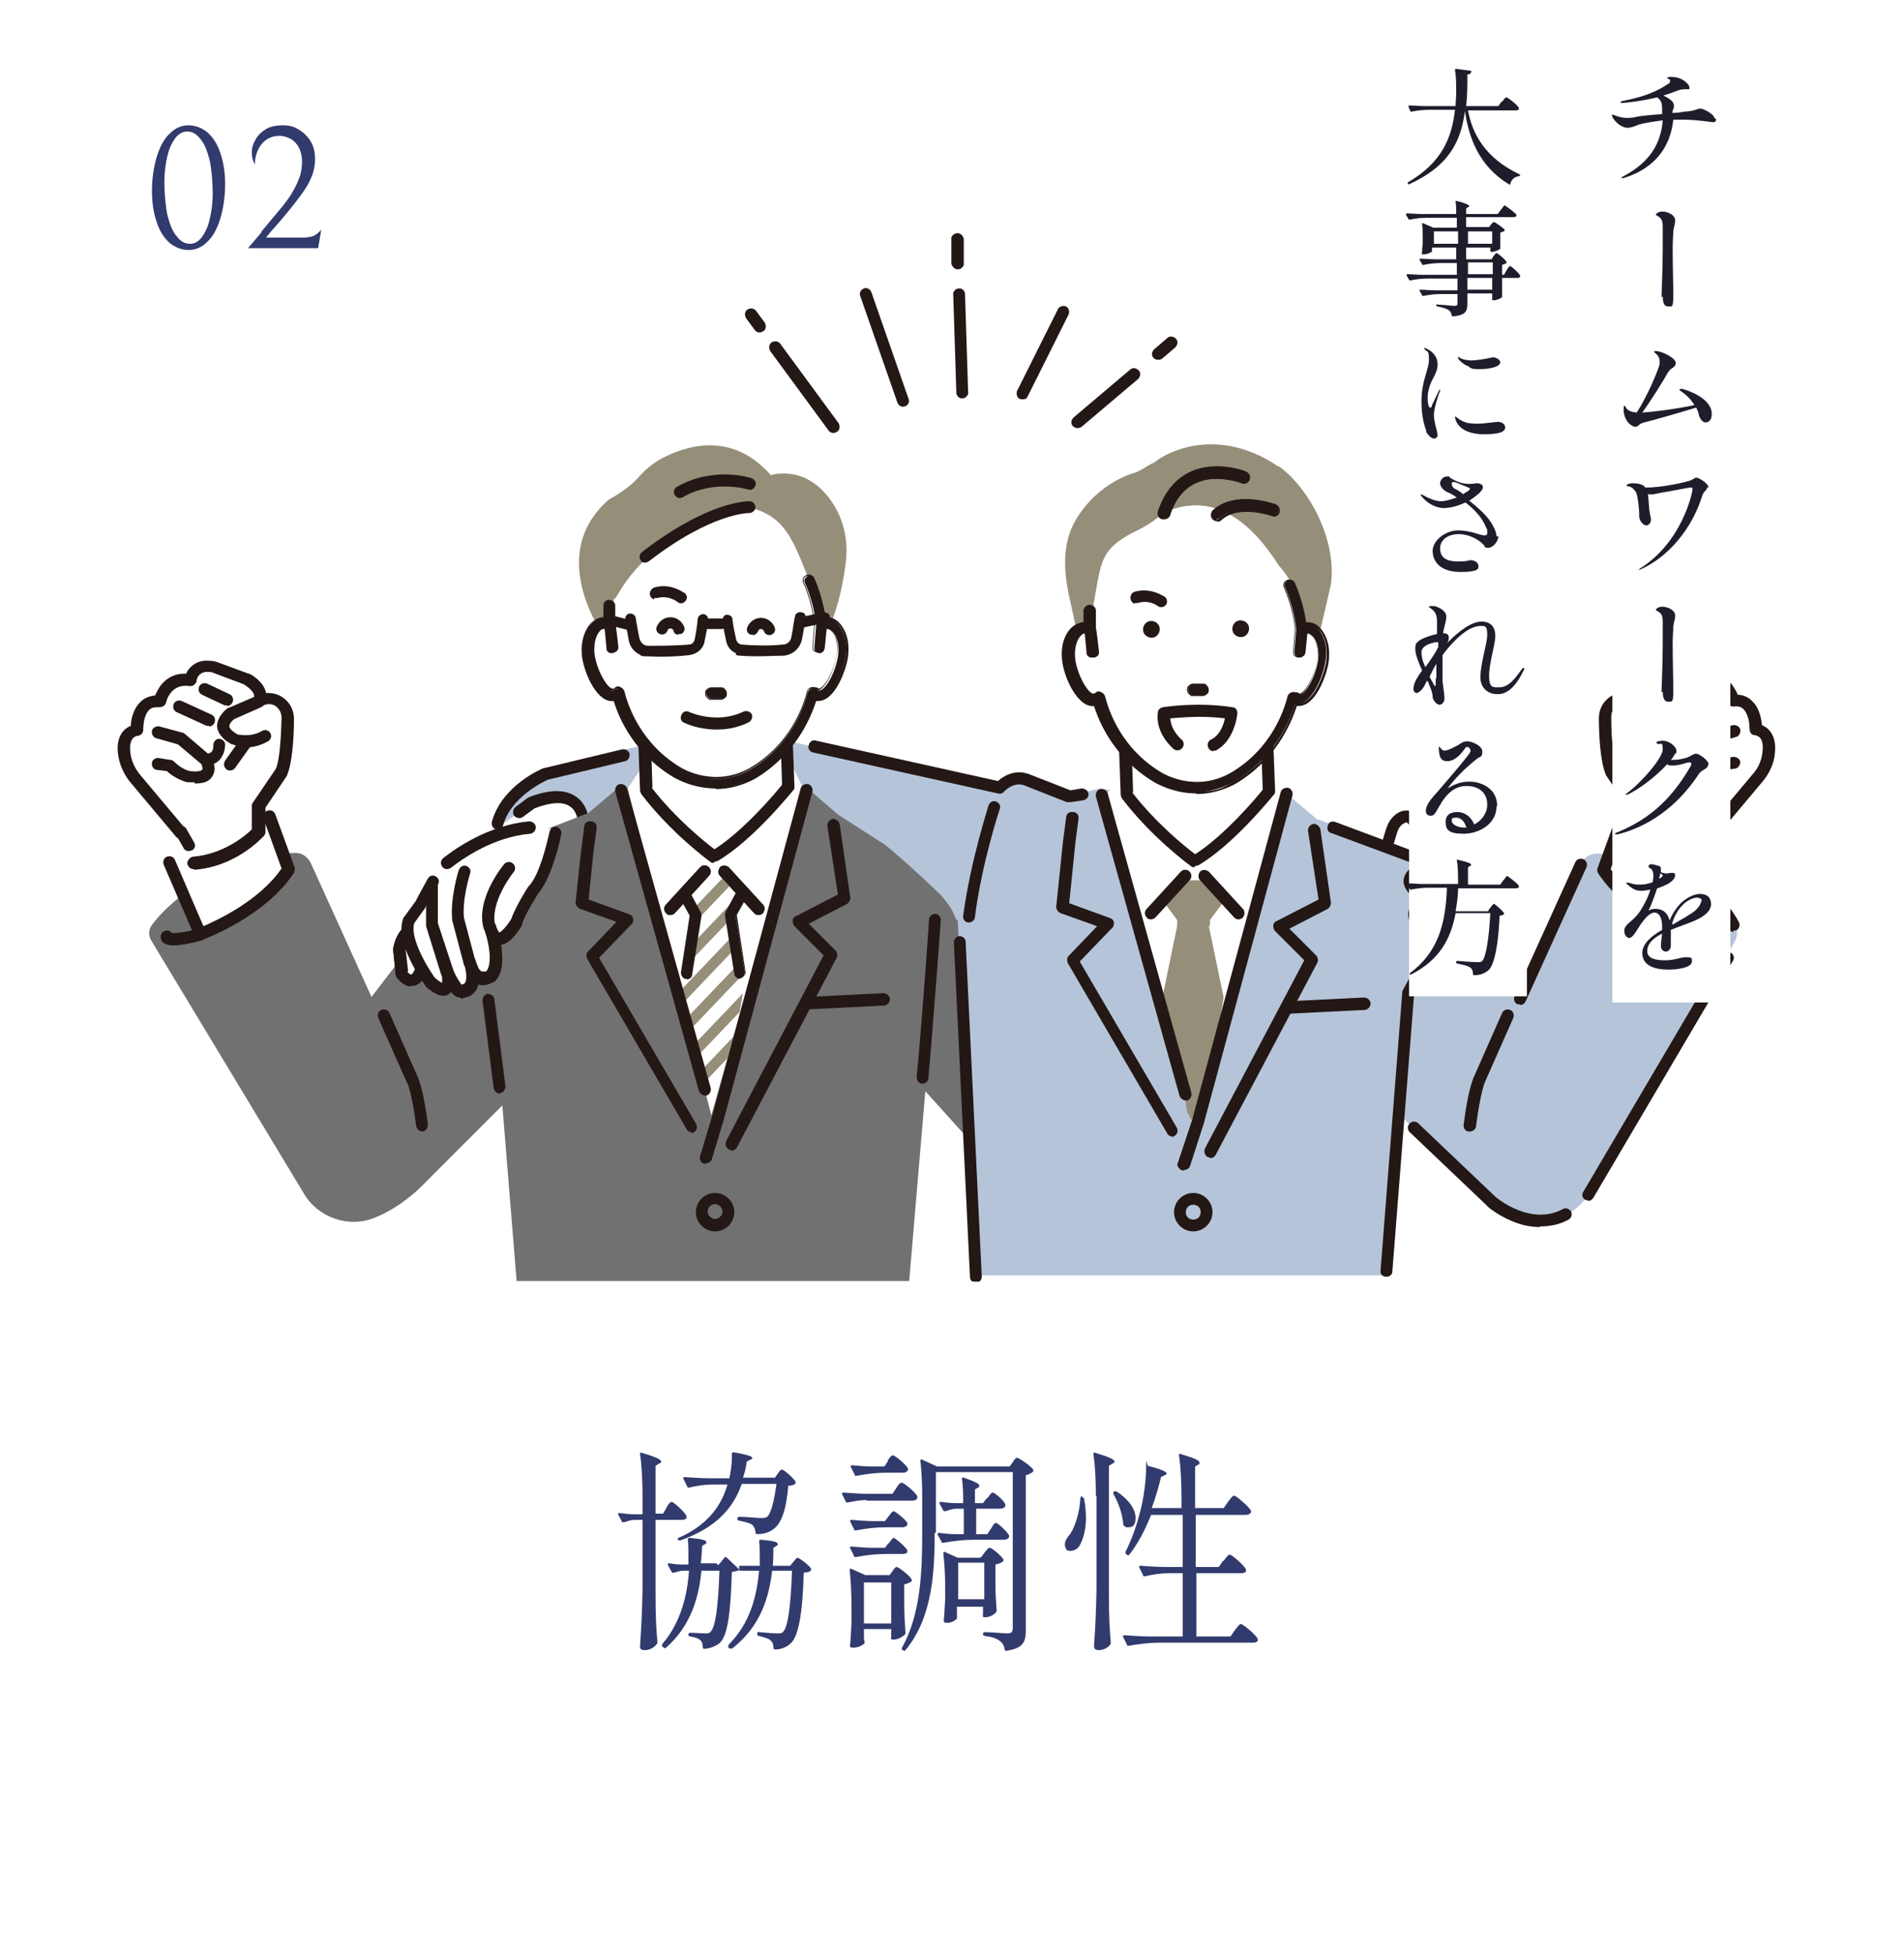 <?xml version="1.0" encoding="UTF-8"?>
<svg id="_レイヤー_1" data-name="レイヤー 1" xmlns="http://www.w3.org/2000/svg" width="307" height="315" xmlns:xlink="http://www.w3.org/1999/xlink" version="1.1" viewBox="0 0 307 315">
  <defs>
    <style>
      .cls-1 {
        fill: #231815;
      }

      .cls-1, .cls-2, .cls-3, .cls-4, .cls-5, .cls-6, .cls-7, .cls-8, .cls-9, .cls-10 {
        stroke-width: 0px;
      }

      .cls-11 {
        clip-path: url(#clippath);
      }

      .cls-2, .cls-12 {
        fill: none;
      }

      .cls-3 {
        fill: #1eadb1;
      }

      .cls-12 {
        stroke: #fff;
        stroke-miterlimit: 10;
      }

      .cls-4 {
        fill: url(#_新規パターンスウォッチ_64);
      }

      .cls-5 {
        fill: #323b6e;
      }

      .cls-6 {
        fill: #958e79;
      }

      .cls-7 {
        fill: #1d1d2c;
      }

      .cls-8 {
        fill: #b6c4d9;
      }

      .cls-9 {
        fill: #727171;
      }

      .cls-10 {
        fill: #fff;
      }
    </style>
    <pattern id="_新規パターンスウォッチ_64" data-name="新規パターンスウォッチ 64" x="0" y="0" width="23.1" height="23.1" patternTransform="translate(-4052.6 -3991.1) scale(.5)" patternUnits="userSpaceOnUse" viewBox="0 0 23.1 23.1">
      <g>
        <rect class="cls-2" y="0" width="23.1" height="23.1"/>
        <path class="cls-3" d="M23.1,24.8c1,0,1.7-.8,1.7-1.7s-.8-1.7-1.7-1.7-1.7.8-1.7,1.7.8,1.7,1.7,1.7Z"/>
        <path class="cls-3" d="M11.5,24.8c1,0,1.7-.8,1.7-1.7s-.8-1.7-1.7-1.7-1.7.8-1.7,1.7.8,1.7,1.7,1.7Z"/>
        <path class="cls-3" d="M0,24.8c1,0,1.7-.8,1.7-1.7s-.8-1.7-1.7-1.7-1.7.8-1.7,1.7.8,1.7,1.7,1.7Z"/>
        <path class="cls-3" d="M23.1,13.3c1,0,1.7-.8,1.7-1.7s-.8-1.7-1.7-1.7-1.7.8-1.7,1.7.8,1.7,1.7,1.7Z"/>
        <path class="cls-3" d="M11.5,13.3c1,0,1.7-.8,1.7-1.7s-.8-1.7-1.7-1.7-1.7.8-1.7,1.7.8,1.7,1.7,1.7Z"/>
        <path class="cls-3" d="M0,13.3c1,0,1.7-.8,1.7-1.7s-.8-1.7-1.7-1.7-1.7.8-1.7,1.7.8,1.7,1.7,1.7Z"/>
        <path class="cls-3" d="M23.1,1.7c1,0,1.7-.8,1.7-1.7s-.8-1.7-1.7-1.7-1.7.8-1.7,1.7.8,1.7,1.7,1.7Z"/>
        <path class="cls-3" d="M11.5,1.7c1,0,1.7-.8,1.7-1.7s-.8-1.7-1.7-1.7-1.7.8-1.7,1.7.8,1.7,1.7,1.7Z"/>
        <path class="cls-3" d="M0,1.7c1,0,1.7-.8,1.7-1.7S1-1.7,0-1.7-1.7-1-1.7,0-1,1.7,0,1.7Z"/>
        <path class="cls-3" d="M-11.5,1.7c1,0,1.7-.8,1.7-1.7s-.8-1.7-1.7-1.7-1.7.8-1.7,1.7.8,1.7,1.7,1.7Z"/>
        <path class="cls-3" d="M-11.5,0"/>
        <path class="cls-3" d="M5.8,19c1,0,1.7-.8,1.7-1.7s-.8-1.7-1.7-1.7-1.7.8-1.7,1.7.8,1.7,1.7,1.7Z"/>
        <path class="cls-3" d="M17.3,19c1,0,1.7-.8,1.7-1.7s-.8-1.7-1.7-1.7-1.7.8-1.7,1.7.8,1.7,1.7,1.7Z"/>
        <circle class="cls-3" cx="5.8" cy="5.8" r="1.7"/>
        <path class="cls-3" d="M17.3,7.5c1,0,1.7-.8,1.7-1.7s-.8-1.7-1.7-1.7-1.7.8-1.7,1.7.8,1.7,1.7,1.7Z"/>
        <circle class="cls-3" cx="-5.8" cy="5.8" r="1.7" transform="translate(-.2 -.2) rotate(-2.2)"/>
        <path class="cls-3" d="M-5.8,5.8"/>
      </g>
    </pattern>
    <clipPath id="clippath">
      <path class="cls-2" d="M117.6,148.5v-1s2.6-3.5,2.6-3.5l-2.4-2.9h-5.7l-2.4,2.9,2.6,3.5v1s-2.4,11.6-2.4,11.6l2.9,13,.8,2.5c0,.4.2,3.3.6,3.3l.3.8,1.1-.5,1.4-3.7-.2,1.9,3-17.4-2.4-11.6Z"/>
    </clipPath>
  </defs>
  <circle class="cls-12" cx="153.3" cy="161.1" r="152.8"/>
  <circle class="cls-10" cx="37.7" cy="28.3" r="28.3"/>
  <g>
    <path class="cls-5" d="M25.3,25.2c.5-1.6,1.2-2.9,2.1-3.7.9-.9,1.9-1.3,3-1.3s2.1.4,3,1.1c.9.8,1.6,1.8,2.1,3.3.5,1.4.8,3.1.8,5.1s-.3,4-.8,5.6c-.5,1.6-1.2,2.9-2.1,3.7-.9.9-1.9,1.3-3,1.3s-2.1-.4-3-1.1c-.9-.8-1.6-1.8-2.1-3.3-.5-1.4-.8-3.1-.8-5.1s.3-4,.8-5.6ZM33.8,25.8c-.4-1.5-.8-2.6-1.5-3.4-.6-.8-1.3-1.2-2.1-1.2-.7,0-1.3.3-1.9,1-.5.7-1,1.6-1.3,2.9-.3,1.2-.5,2.7-.5,4.3s.2,3.9.5,5.3c.4,1.5.8,2.6,1.5,3.4.6.8,1.3,1.2,2.1,1.2s1.3-.3,1.9-1c.5-.7,1-1.6,1.3-2.9.3-1.2.5-2.7.5-4.3s-.2-3.9-.5-5.3Z"/>
    <path class="cls-5" d="M42.1,37.4c1.6-1.9,2.8-3.4,3.5-4.2.7-.9,1.3-1.7,1.7-2.5.5-.8.8-1.6,1.1-2.4.2-.8.3-1.5.3-2.3s-.2-1.6-.5-2.2c-.3-.6-.8-1.1-1.3-1.4-.6-.3-1.2-.5-1.8-.5-1.2,0-2.1.4-2.9,1.3-.7.9-1.1,2-1.1,3.3-.3-.5-.5-1.1-.5-1.9s.2-1.4.6-2.1.9-1.2,1.7-1.7c.7-.4,1.6-.6,2.7-.6s1.8.2,2.6.7c.8.5,1.4,1.1,1.9,1.9.5.8.7,1.8.7,2.9,0,1.8-.7,3.6-2.1,5.5-1.3,1.8-3,3.9-5,6.1l-.8,1h5.7c1,0,1.7-.1,2.2-.4.5-.3.8-.6,1-.9l-.5,3h-11.3l2.2-2.6Z"/>
  </g>
  <g>
    <path class="cls-10" d="M279.5,149.2c-2.4-3.5-10.6-11.6-22-11.6-1.1,0-2.1.6-2.6,1.6l-9.8,21.6-9-11.7s-.3-7.8-7.2-10.7l-4.7,39.8,13.3,13.3s3.2,3.2,7.3,4.8c4.2,1.7,9,0,11.4-3.9l23.5-40.6c.5-.8.5-1.9,0-2.7Z"/>
    <path class="cls-8" d="M279.5,149.2c-2.4-3.5-10.6-11.6-22-11.6-1.1,0-2.1.6-2.6,1.6l-9.8,21.6-9-11.7s-.3-7.8-7.2-10.7l-4.7,39.8,13.3,13.3s3.2,3.2,7.3,4.8c4.2,1.7,9,0,11.4-3.9l23.5-40.6c.5-.8.5-1.9,0-2.7Z"/>
    <path class="cls-1" d="M236.9,182.4s0,0-.1,0c-.5,0-.9-.6-.8-1.1.7-5.6,1.5-7.3,1.6-7.6l4.6-10.4c.2-.5.8-.7,1.3-.5.5.2.7.8.5,1.3l-4.6,10.4s0,0,0,0c0,0-.7,1.6-1.4,7,0,.5-.5.9-1,.9Z"/>
    <path class="cls-10" d="M277.7,139l-5,11.6s-9.6-3.5-14.3-10.4l3.1-8.5s11.9-.4,16.2,7.3Z"/>
    <path class="cls-1" d="M272.7,151.6c-.1,0-.2,0-.3,0-.4-.1-10-3.7-14.7-10.8-.2-.3-.2-.6-.1-.9l3.1-8.5c.2-.5.7-.8,1.3-.6.5.2.8.7.6,1.3l-2.9,8c3.7,5.2,10.3,8.3,12.6,9.3l4.6-10.7c.2-.5.8-.7,1.3-.5.5.2.7.8.5,1.3l-5,11.6c-.2.4-.5.6-.9.6Z"/>
    <path class="cls-1" d="M276.5,152.4c-.9,0-2.2-.3-4.1-.8-.5-.1-.8-.7-.7-1.2.1-.5.7-.8,1.2-.7,1.9.5,2.8.7,3.3.7,0,0,0-.1.1-.2.4-.4,1-.3,1.4,0,.4.4.4,1,.2,1.4-.3.4-.7.6-1.4.6ZM276.4,151.6s0,0,0,0c0,0,0,0,0,0Z"/>
    <path class="cls-10" d="M274.3,109.6s-.3-2-2.5-2.2c-.6,0-1.1,0-1.6.2l-4.9,1.8s-3,1.6-2.1,3.6c0,0,0,0,0,0-2.1-1.1-4.6.4-4.6,2.8,0,2.6.2,6.9,1,8.6l3.7,5.4v4.4c.1,0,4.2,4.5,10.5,5l.8-1.9,1.2-3.1,7.3-8.7c1-1.2,1.7-2.8,1.8-4.4.1-1.6-.2-3.2-2.1-3.5,0,0,.2-5-3.6-4.6,0,0-.9-4.1-4.9-3.4Z"/>
    <path class="cls-1" d="M273.8,140.1s0,0,0,0c-6.6-.5-10.9-5.1-11-5.3-.2-.2-.2-.4-.3-.6v-4.1c-.1,0-3.6-5.2-3.6-5.2,0,0,0,0,0-.1-.8-1.8-1.1-5.9-1.1-9,0-1.5.7-2.8,2-3.6.8-.5,1.6-.7,2.5-.6.3-1.5,1.8-2.6,2.7-3.1,0,0,0,0,.1,0l4.9-1.8c.7-.3,1.4-.4,2.1-.3,1.7.1,2.7,1.2,3.1,2.1,2.1,0,3.3.9,4.1,1.9.4.6.7,1.1.9,1.6.9,0,1.7.4,2.3,1,1.2,1.1,1.5,2.9,1.6,3.9,1.5.6,2.3,2.2,2.1,4.3-.1,1.8-.9,3.5-2.1,4.9l-7.3,8.7c-.3.4-1,.5-1.4.1-.4-.3-.5-1-.1-1.4l7.3-8.7c1-1.1,1.5-2.4,1.6-3.8.2-2.2-.8-2.4-1.3-2.5-.5,0-.8-.5-.8-1,0-.6-.1-2.3-1-3.2-.4-.4-.9-.5-1.6-.4-.5,0-.9-.3-1.1-.8,0-.3-.8-3.2-3.8-2.6-.3,0-.5,0-.7-.2-.2-.2-.4-.4-.4-.7,0-.2-.3-1.3-1.6-1.4-.4,0-.8,0-1.2.2l-4.8,1.8c-.3.2-2.1,1.2-1.6,2.3.2.4,0,.8-.2,1.1-.3.3-.8.3-1.2.1-.7-.4-1.5-.3-2.1,0-.7.4-1,1.1-1,1.9,0,4,.4,7,.9,8.2l3.6,5.3c.1.2.2.3.2.5v4c1.1.9,4.6,4,9.6,4.4.5,0,.9.5.9,1.1,0,.5-.5.9-1,.9Z"/>
    <path class="cls-1" d="M271.3,117c-.4,0-.7-.2-.9-.6-.2-.5,0-1.1.5-1.3l4.8-2.2c.5-.2,1.1,0,1.3.5.2.5,0,1.1-.5,1.3l-4.8,2.2c-.1,0-.3,0-.4,0Z"/>
    <path class="cls-1" d="M268.4,113.7c-.4,0-.7-.2-.9-.6-.2-.5,0-1.1.5-1.3l3.6-1.7c.5-.2,1.1,0,1.3.5.2.5,0,1.1-.5,1.3l-3.6,1.7c-.1,0-.3,0-.4,0Z"/>
    <path class="cls-1" d="M265.5,120.3c-1,0-2.4-.2-3.8-1-.5-.3-.6-.9-.4-1.3.3-.5.9-.6,1.3-.4,1.9,1.1,3.7.7,4,.6.8-.4,1.2-.9,1.3-1.3,0-.4-.5-1-.8-1.2l-4.3-1.9c-.5-.2-.7-.8-.5-1.3.2-.5.8-.7,1.3-.5l4.4,1.9c0,0,0,0,.1,0,.2.1,1.9,1.3,1.8,3,0,1.1-.8,2.1-2.4,2.9,0,0,0,0-.2,0,0,0-.8.3-1.9.3Z"/>
    <path class="cls-1" d="M273.7,126.1c-1.3,0-2.3-.4-2.8-1.1-.8-1.3,0-2.9.1-3.1,0-.1.1-.2.2-.3l4.1-3.5c.1,0,.2-.2.4-.2l3.7-1c.5-.1,1.1.2,1.2.7.1.5-.2,1.1-.7,1.2l-3.5,1-3.8,3.2c-.1.3-.2.7-.1.9,0,0,.3.4,1.9.2.2,0,1.5-.5,2.6-1.5.2-.2.3-.2.6-.3l1.9-.3c.5,0,1,.3,1.1.8,0,.5-.3,1-.8,1.1l-1.6.2c-1.5,1.4-3.2,1.8-3.3,1.8,0,0,0,0-.1,0-.4,0-.7,0-1,0Z"/>
    <path class="cls-1" d="M267.9,124.2c-.3,0-.6-.1-.8-.4l-2.5-3.5c-.3-.4-.2-1.1.2-1.4.4-.3,1.1-.2,1.4.2l2.5,3.5c.3.4.2,1.1-.2,1.4-.2.1-.4.2-.6.2Z"/>
    <path class="cls-1" d="M274.6,137.2c-.2,0-.3,0-.5-.1-.5-.3-.6-.9-.4-1.3l1.2-2.1c.3-.5.9-.6,1.3-.4.5.3.6.9.4,1.3l-1.2,2.1c-.2.3-.5.5-.8.5Z"/>
    <g>
      <path class="cls-10" d="M222.7,139.9l1.8-6c.2-.7.6-1.3,1.1-1.7.8-.7,2-1,3.1,1.2.4.9.7,1.9.7,2.9.1,2.3.2,7.2-1.5,10.9,0,0-7.5-3.6-5.3-7.3Z"/>
      <path class="cls-1" d="M227.9,148.1c-.1,0-.3,0-.4,0,0,0-1.3-.6-2.6-1.6-1.9-1.4-3.1-2.7-3.5-4.1-.3-1-.2-2,.3-2.9l1.8-5.9c.3-.9.7-1.6,1.4-2.2.9-.8,1.8-.8,2.3-.7.9.2,1.7.9,2.3,2.2.5,1,.8,2.1.8,3.3.1,2.6.1,7.6-1.6,11.3-.1.2-.3.4-.6.5-.1,0-.2,0-.3,0ZM226.7,132.6c-.2,0-.4.2-.6.3-.4.3-.6.7-.8,1.2l-1.8,6c0,0,0,.2-.1.2-.3.5-.3.9-.2,1.4.5,1.6,2.6,3.1,4.1,4,1.2-3.4,1.1-7.6,1-9.4,0-.9-.3-1.8-.6-2.6-.5-1-.9-1.1-1-1.2,0,0,0,0,0,0ZM222.7,139.9h0,0Z"/>
    </g>
    <g>
      <path class="cls-10" d="M231.1,153.4l7.1-3.5s-.3-7.8-7.2-10.7l-18.4-7.1h0s0,0,0,0h-.2s-5.1-4.3-5.1-4.3l-15.1,1.3-14.9-2-5,1.2-5.2-2.3-3.5-.3-2.6,1.1-33.3-7.2c-18.9-4-41.4,5.8-41.4,5.8,0,0-14.5,8.2,2.4,17l65.9,9.2,2.6,54h65.9l1.2-21.7c0-.3,3.3-23.5,3.3-23.7,0-.3,3.3-6.8,3.3-7,0,0,0,0,0,0Z"/>
      <path class="cls-10" d="M231.1,153.4h0c0,0,0,.4,0,0,0,0,0,0,0,0ZM231.1,153.4h0c0,0,0,.1,0,0Z"/>
    </g>
    <g>
      <path class="cls-8" d="M231.1,153.4l7.1-3.5s-.3-7.8-7.2-10.7l-18.4-7.1h0s0,0,0,0h-.2s-5.1-4.3-5.1-4.3l-15.1,1.3-14.9-2-5,1.2-5.2-2.3-3.5-.3-2.6,1.1-33.3-7.2c-18.9-4-42.6,6.1-42.6,6.1,0,0-13.2,7.9,3.6,16.7l65.9,9.2,2.6,54h65.9l1.2-21.7c0-.3,3.3-23.5,3.3-23.7,0-.3,3.3-6.8,3.3-7,0,0,0,0,0,0Z"/>
      <path class="cls-4" d="M231.1,153.4h0c0,0,0,.4,0,0,0,0,0,0,0,0ZM231.1,153.4h0c0,0,0,.1,0,0Z"/>
    </g>
    <path class="cls-10" d="M94.2,133.2s.5-7.2-8.4-3.8l-8.9,6.5,12.7,3.1,4.5-5.9Z"/>
    <path class="cls-1" d="M89.7,140c-.2,0-.4,0-.6-.2-.4-.3-.5-.9-.2-1.4l4.3-5.6c0-.6-.2-2.1-1.3-2.8-1.1-.8-3.1-.7-5.7.3l-1.9,1.4c-.4.3-1,.2-1.4-.2-.3-.4-.2-1,.2-1.4l2-1.5c0,0,.1,0,.2-.1,3.4-1.3,5.9-1.3,7.7,0,2.2,1.6,2,4.7,2,4.8,0,.2,0,.4-.2.5l-4.5,5.9c-.2.2-.5.4-.8.4Z"/>
    <path class="cls-6" d="M120.9,92.7s-17.8-2.3-21.3,8.9l.2,1.2-2.1.2s-10.1-13.3.5-22.5c0,0,2.8-1.4,4.7-3.5,1.2-1.4,2.7-2.6,4.4-3.4,4.1-2,11-3.8,17,3,0,0,5.2-1.8,9.4,3.7,2.2,2.9,3.1,6.5,2.7,10.1-.4,3.5-1.4,8.7-3.7,12.8l-5.2-1.2-6.6-9.2Z"/>
    <path class="cls-9" d="M154.2,148.3c-.7-1.8-1.1-2.3-2.3-3.8-.5-.6-9-8.5-9.8-8.7l-7-4.5h0l-5.1-4.4-15.1,1.3-15.1-1.3-5.1,4.3h-.2s0,0,0,0h0s-18.4,7.1-18.4,7.1c-6.8,2.9-7.2,10.7-7.2,10.7l-9,11.7-9.8-21.6c-.5-1-1.5-1.7-2.6-1.6-11.4,0-20.6,8.2-23,11.6-.6.8-.6,1.8,0,2.7l24.5,40.6c2.3,3.9,7.2,5.6,11.4,3.9,4.1-1.6,7.3-4.8,7.3-4.8l13.3-13.3,2.3,28.3h63.3l2.6-30.6,7.3,8.1-2.1-35.8Z"/>
    <polygon class="cls-10" points="114.2 123.8 104 122.9 101.2 127.1 114.7 179.8 129.5 127.1 127.9 123.8 114.2 123.8"/>
    <g>
      <path class="cls-10" d="M104.2,127.4l-.5-13.8h22.9l.5,13.3s-6.2,7.9-11.9,11.2c0,0-6.2-4.5-11-10.7Z"/>
      <path class="cls-1" d="M115.1,139.1c-.2,0-.4,0-.6-.2-.3-.2-6.4-4.7-11.1-10.9-.1-.2-.2-.4-.2-.6l-.5-13.8c0-.3,0-.5.3-.7.2-.2.4-.3.7-.3h22.9c.5,0,.9.4,1,.9l.5,13.3c0,.2,0,.4-.2.6-.3.3-6.4,8-12.2,11.4-.1,0-.3.1-.5.1ZM105.1,127c3.8,4.9,8.5,8.7,10.1,9.9,4.7-3,9.8-9,10.9-10.4l-.4-12.1h-20.9l.4,12.5Z"/>
    </g>
    <path class="cls-10" d="M120.8,81.8c5.8,1.4,7,5.1,9.7,11.8,0,0,.8-.3,0,0,.2.5.8,2.5,1.3,4.3.3,1.2.5,2.3.6,2.8.4-.2.8-.2,1.2-.2,1.7.3,2.8,2.7,2.3,5.5-.5,2.7-2.3,6.4-4,6.1-.3,0-.5-.1-.8-.3-.6,2.5-2.8,8.9-9.7,12.9-6.3,3.5-12,0-12,0-6.9-4-9.1-10.4-9.7-12.9-.2.1-.5.2-.8.3-1.7.3-3.5-3.3-4-6.1-.5-2.7.6-5.2,2.3-5.5.4,0,.8,0,1.2.2l.6-4.3c.1,1.3,1.8-5.1,9.9-9.8,0,0,5.4-3.7,11.9-4.8Z"/>
    <g>
      <path class="cls-1" d="M133.7,99.7c-.2,0-.4,0-.6,0-.3-2.1-1-4.5-1.8-6.4-.2-.4-.7-.6-1.1-.4-.4.2-.6.6-.4,1.1.9,2,1.6,4.6,1.8,6.8l-.3,3.6c0,.4.3.8.8.9,0,0,0,0,0,0,.4,0,.8-.3.8-.7l.3-3.2c0,0,.2,0,.3,0,1.1.2,2,2.1,1.6,4.5-.5,2.9-2.2,5.6-3.1,5.4-.2,0-.3,0-.5-.2-.2-.1-.5-.2-.8,0-.2,0-.4.3-.5.6-.6,2.4-2.7,8.5-9.3,12.4-5.8,3.2-10.9.2-11.1,0-6.6-3.9-8.7-10-9.3-12.4,0-.3-.2-.5-.5-.6-.2,0-.5,0-.8,0-.2,0-.3.2-.5.2-.9.1-2.6-2.6-3.1-5.4-.4-2.4.5-4.4,1.6-4.5,0,0,.2,0,.3,0l.3,3.2c0,.4.4.7.8.7s0,0,0,0c.5,0,.8-.4.8-.9l-.3-3.7v-2.9c-.2-.4-.5-.8-1-.8-.5,0-.8.4-.8.8v1.9c0,0-.2,0-.4,0-2.2.4-3.5,3.2-3,6.4.4,2.6,2.4,7.2,5,6.7,0,0,0,0,0,0,.9,3,3.4,8.7,9.8,12.5.2.1,2.8,1.7,6.5,1.7,1.9,0,4.1-.4,6.4-1.7,6.4-3.8,8.9-9.5,9.8-12.5,0,0,0,0,0,0,.1,0,.2,0,.3,0,2.4,0,4.2-4.3,4.6-6.8.6-3.2-.8-6-3-6.4Z"/>
      <path class="cls-1" d="M115.4,127.1c-3.8,0-6.5-1.7-6.6-1.7-6.3-3.7-8.9-9.3-9.8-12.4-2.7.4-4.6-4.3-5.1-6.9-.3-2,0-3.8.9-5.1.6-.8,1.3-1.3,2.2-1.5.1,0,.2,0,.3,0v-1.8c0-.3,0-.5.2-.7.2-.2.4-.3.7-.3.5,0,1,.4,1,.9v2.9c.1,0,.5,3.7.5,3.7,0,.3,0,.5-.2.7-.2.2-.4.3-.7.3,0,0,0,0,0,0-.5,0-.9-.4-1-.9l-.3-3s0,0-.1,0c-.3,0-.6.3-.9.7-.6.9-.8,2.3-.6,3.7.5,2.8,2.2,5.4,2.9,5.3.1,0,.3,0,.4-.2.3-.2.6-.2.9,0,.3.1.5.4.6.7.6,2.4,2.7,8.5,9.2,12.3.2.1,5.3,3.2,11,0,6.5-3.8,8.6-9.9,9.2-12.3,0-.3.3-.5.6-.7.3-.1.6,0,.9,0,.1,0,.3.1.4.2.7.1,2.4-2.5,2.9-5.3.2-1.4,0-2.9-.6-3.7-.3-.4-.6-.6-.9-.7,0,0,0,0-.1,0l-.3,3c0,.5-.5.9-1.1.9-.3,0-.5-.1-.7-.3-.2-.2-.2-.4-.2-.7l.3-3.6c-.2-2.1-.9-4.7-1.8-6.7-.1-.2-.1-.5,0-.7,0-.2.3-.4.5-.5.5-.2,1.1,0,1.3.5.8,1.8,1.5,4.2,1.8,6.3.2,0,.4,0,.5,0h0c.9.1,1.6.6,2.2,1.5.9,1.3,1.2,3.1.9,5.1-.4,2.2-2.1,6.9-4.8,6.9-.1,0-.2,0-.3,0-1,3.1-3.5,8.7-9.8,12.5-2,1.1-4.2,1.7-6.4,1.7ZM99.1,112.6c0,0,.1,0,.1.1.9,3,3.4,8.7,9.7,12.4.1,0,2.7,1.7,6.4,1.7s4.3-.6,6.3-1.7c6.4-3.7,8.8-9.4,9.7-12.4,0,0,0-.1.2-.1h0c.1,0,.2,0,.3,0,2.4,0,4.1-4.3,4.5-6.6.3-1.9,0-3.7-.8-4.9-.5-.7-1.2-1.2-2-1.3-.2,0-.4,0-.6,0,0,0-.1,0-.2-.1-.3-2.1-1-4.5-1.8-6.4-.1-.3-.5-.5-.9-.4-.2,0-.3.2-.4.4,0,.2,0,.3,0,.5.9,2,1.6,4.6,1.8,6.8l-.3,3.7c0,.2,0,.3.2.5.1.1.3.2.5.2,0,0,0,0,0,0,.4,0,.6-.3.7-.6l.3-3.2c0,0,0-.1.1-.1.1,0,.2,0,.3,0,.4,0,.8.3,1.1.8.7.9.9,2.4.6,3.9-.5,2.8-2.2,5.7-3.2,5.5-.2,0-.3,0-.5-.2-.2-.1-.4-.1-.6,0-.2,0-.4.2-.4.5-.6,2.5-2.7,8.6-9.4,12.5-5.9,3.3-11.1.1-11.3,0-6.6-3.9-8.8-10-9.4-12.5,0-.2-.2-.4-.4-.5-.2,0-.4,0-.6,0-.2.1-.3.2-.5.2-1,.2-2.8-2.8-3.2-5.5-.3-1.5,0-3,.6-3.9.3-.4.7-.7,1.1-.8,0,0,.2,0,.3,0,0,0,.1,0,.1.1l.3,3.2c0,.4.4.6.7.6.2,0,.4,0,.5-.2.1-.1.2-.3.2-.5l-.3-3.7v-2.9c-.2-.4-.5-.6-.9-.6-.2,0-.4,0-.5.2-.1.1-.2.3-.2.5v1.9c0,0,0,0,0,.1,0,0,0,0-.1,0-.1,0-.3,0-.4,0-.8.1-1.5.6-2,1.3-.9,1.2-1.2,3-.8,4.9.4,2.5,2.3,7,4.8,6.6h0s0,0,0,0Z"/>
    </g>
    <g>
      <path class="cls-2" d="M117.6,148.5v-1s2.6-3.5,2.6-3.5l-2.4-2.9h-5.7l-2.4,2.9,2.6,3.5v1s-2.4,11.6-2.4,11.6l2.9,13,.8,2.5c0,.4.2,3.3.6,3.3l.3.8,1.1-.5,1.4-3.7-.2,1.9,3-17.4-2.4-11.6Z"/>
      <path class="cls-1" d="M108.1,147.5c-.2,0-.5,0-.7-.3-.4-.4-.4-1,0-1.4l5.5-6c.4-.4,1-.4,1.4,0,.4.4.4,1,0,1.4l-5.5,6c-.2.2-.5.3-.7.3Z"/>
      <path class="cls-1" d="M122.3,147.5c-.3,0-.5-.1-.7-.3l-5.5-6c-.4-.4-.3-1,0-1.4.4-.4,1-.3,1.4,0l5.5,6c.4.4.3,1,0,1.4-.2.2-.4.3-.7.3Z"/>
    </g>
    <path class="cls-1" d="M118,185.4c-.2,0-.3,0-.5-.1-.5-.3-.6-.9-.4-1.4l15.7-29.9-4.7-4.7c-.2-.2-.3-.5-.3-.9,0-.3.2-.6.5-.7l6.8-3.5-1.7-11.1c0-.6.4-1,.9-1.1.5,0,1,.4,1.1.9l1.7,11.8c0,.4-.2.8-.5,1l-6.2,3.2,4.3,4.3c.3.3.4.8.2,1.2l-16.1,30.6c-.2.3-.5.5-.9.5Z"/>
    <path class="cls-1" d="M111.5,182.5c-.3,0-.7-.2-.8-.5l-16-27.4c-.2-.4-.2-.9.1-1.2l4.6-4.8-5.9-2.1c-.4-.2-.7-.6-.7-1l.9-8.4.5-3.8c0-.6.5-1,1.1-.9.6,0,1,.5.9,1.1l-.5,3.8-.8,7.7,6.6,2.4c.3.1.6.4.6.7,0,.3,0,.7-.3.9l-5.2,5.4,15.6,26.7c.3.5.2,1.1-.3,1.4-.2.1-.4.2-.5.2Z"/>
    <path class="cls-1" d="M130.4,162.7c-.5,0-1-.4-1-.9,0-.6.4-1,.9-1.1l12.1-.6c.6,0,1,.4,1.1.9,0,.6-.4,1-.9,1.1l-12.1.6s0,0,0,0Z"/>
    <g>
      <path class="cls-1" d="M116.2,112.6c.5,0,.8-.4.8-.8,0-.5-.4-.8-.8-.8h-1.5c-.5,0-.8.4-.8.8,0,.5.4.8.8.8h1.5Z"/>
      <path class="cls-1" d="M114.3,112.7c-.1,0-.2-.1-.3-.2-.2-.2-.3-.4-.3-.7,0-.3,0-.5.3-.7.2-.2.4-.3.7-.3h1.5c.3,0,.5,0,.7.3.2.2.3.4.3.7,0,.3,0,.5-.3.7-.2.2-.4.3-.7.3h-1.5c-.1,0-.2,0-.4,0ZM116.4,111.2c0,0-.2,0-.3,0h-1.5c-.2,0-.4,0-.5.2-.1.1-.2.3-.2.5,0,.2,0,.4.2.5.1.1.3.2.5.2h1.5c.2,0,.4,0,.5-.2.1-.1.2-.3.2-.5,0-.2,0-.4-.2-.5,0,0-.1-.1-.2-.2ZM116.2,112.6h0s0,0,0,0Z"/>
    </g>
    <path class="cls-1" d="M105.5,96.6c-.3,0-.6-.3-.7-.7-.1-.5.2-1,.7-1.2,2.7-.8,4.8.9,4.9.9.4.3.5.9.1,1.3-.3.4-.9.5-1.3.1,0,0-1.4-1.1-3.2-.6-.2,0-.3,0-.5,0Z"/>
    <path class="cls-1" d="M115.5,117.6c-2.9,0-5-1-5.2-1.1-.5-.2-.7-.8-.4-1.3.2-.5.8-.7,1.3-.4,0,0,4.4,2,8.7-.1.5-.2,1,0,1.3.4.2.5,0,1-.4,1.3-1.8.9-3.6,1.2-5.1,1.2Z"/>
    <g>
      <path class="cls-1" d="M103.3,105.6c-.9-.4-1.7-1.2-1.9-2.3-.3-1.5-.6-3.3-.6-3.4,0-.5.2-.9.7-1,.5,0,.9.2,1,.7,0,0,.3,1.9.6,3.3.2.7.7,1.2,1.4,1.2,1.7,0,4.3,0,6.6-.2.5,0,.8-.4.9-.8.2-.9.4-2.2.5-3.3,0-.5.5-.8.9-.8.5,0,.8.5.8.9-.1,1.2-.4,2.5-.6,3.5-.2,1.2-1.2,2-2.4,2.2-2.5.3-5.1.3-6.9.2-.4,0-.8,0-1.1-.2Z"/>
      <path class="cls-1" d="M97.8,100.7c-.4-.2-.6-.6-.5-1,.1-.5.6-.7,1-.6l3.5.9c.5.1.7.6.6,1-.1.5-.6.7-1,.6l-3.5-.9s0,0-.1,0Z"/>
      <path class="cls-1" d="M118.7,105.3c-.8-.3-1.4-1-1.6-1.9-.2-.9-.5-2.3-.6-3.4,0-.5.3-.9.7-.9.5,0,.9.3.9.7.1,1.1.4,2.4.6,3.3.1.4.5.8.9.8,2.4.2,4.9.2,6.6,0,.7,0,1.3-.5,1.4-1.2.3-1.5.5-3.3.6-3.3,0-.5.5-.8,1-.7.5,0,.8.5.7,1,0,0-.3,1.9-.6,3.4-.3,1.4-1.5,2.5-3,2.6-1.8,0-4.4.2-6.9,0-.3,0-.5,0-.8-.2Z"/>
      <path class="cls-1" d="M128.8,101.1c-.3-.1-.4-.3-.5-.6,0-.5.2-.9.7-1l3.8-.8c.5,0,.9.2,1,.7,0,.5-.2.9-.7,1l-3.8.8c-.2,0-.3,0-.5,0Z"/>
      <path class="cls-1" d="M114,101.4c-.3-.1-.5-.4-.5-.8,0-.5.4-.9.8-.9h2c.5,0,.9.3.9.8,0,.5-.4.9-.8.9h-2c-.1,0-.2,0-.3,0Z"/>
    </g>
    <path class="cls-1" d="M104,90.7c-.3,0-.6-.1-.7-.4-.3-.4-.2-1,.2-1.3,10.9-8.4,17.2-8.2,17.4-8.2.5,0,.9.5.9,1,0,.5-.5.9-1,.9,0,0-6-.1-16.2,7.8-.2.1-.4.2-.6.2Z"/>
    <path class="cls-1" d="M109.6,80.3c-.3,0-.6-.2-.8-.5-.3-.5-.1-1,.3-1.3,5.9-3.4,11.9-1.5,12.1-1.4.5.2.8.7.6,1.2-.2.5-.7.8-1.2.6h0c0,0-5.5-1.7-10.6,1.3-.1,0-.3.1-.5.1Z"/>
    <path class="cls-2" d="M117.6,148.5v-1s2.6-3.5,2.6-3.5l-2.4-2.9h-5.7l-2.4,2.9,2.6,3.5v1s-2.4,11.6-2.4,11.6l2.9,13,.8,2.5c0,.4.2,3.3.6,3.3l.3.8,1.1-.5,1.4-3.7-.2,1.9,3-17.4-2.4-11.6Z"/>
    <g class="cls-11">
      <g>
        <path class="cls-6" d="M108,152.5c-.2,0-.4,0-.6-.2-.3-.3-.4-.9,0-1.2l12.5-13.1c.3-.3.9-.4,1.2,0,.3.3.4.9,0,1.2l-12.5,13.1c-.2.2-.4.3-.6.3Z"/>
        <path class="cls-6" d="M108,158c-.2,0-.4,0-.6-.2-.3-.3-.4-.9,0-1.2l12.5-13.1c.3-.3.9-.4,1.2,0,.3.3.4.9,0,1.2l-12.5,13.1c-.2.2-.4.3-.6.3Z"/>
        <path class="cls-6" d="M108,163.5c-.2,0-.4,0-.6-.2-.3-.3-.4-.9,0-1.2l12.5-13.1c.3-.3.9-.4,1.2,0,.3.3.4.9,0,1.2l-12.5,13.1c-.2.2-.4.3-.6.3Z"/>
        <path class="cls-6" d="M108,169c-.2,0-.4,0-.6-.2-.3-.3-.4-.9,0-1.2l12.5-13.1c.3-.3.9-.4,1.2,0,.3.3.4.9,0,1.2l-12.5,13.1c-.2.2-.4.3-.6.3Z"/>
        <path class="cls-6" d="M108,174.5c-.2,0-.4,0-.6-.2-.3-.3-.4-.9,0-1.2l12.5-13.1c.3-.3.9-.4,1.2,0,.3.3.4.9,0,1.2l-12.5,13.1c-.2.2-.4.3-.6.3Z"/>
        <path class="cls-6" d="M108,179.9c-.2,0-.4,0-.6-.2-.3-.3-.4-.9,0-1.2l12.5-13.1c.3-.3.9-.4,1.2,0,.3.3.4.9,0,1.2l-12.5,13.1c-.2.2-.4.3-.6.3Z"/>
      </g>
    </g>
    <path class="cls-1" d="M113.8,187.6c-.1,0-.2,0-.3,0-.5-.2-.8-.7-.6-1.3l1.9-6.3,14.3-52.9c.1-.5.7-.8,1.2-.7.5.1.8.7.7,1.2l-14.3,52.9s0,0,0,0l-1.9,6.3c-.1.4-.5.7-1,.7Z"/>
    <path class="cls-1" d="M113.7,176.6c-.4,0-.8-.3-1-.7l-13.5-48.3c-.1-.5.2-1.1.7-1.2.5-.1,1.1.2,1.2.7l13.5,48.3c.1.5-.2,1.1-.7,1.2,0,0-.2,0-.3,0Z"/>
    <g>
      <path class="cls-1" d="M110.8,157.7s0,0-.1,0c-.4,0-.7-.5-.7-.9l1.5-9.1-1.5-2.7c-.2-.4,0-.9.3-1.1.4-.2.9,0,1.1.3l1.6,3c0,.2.1.3,0,.5l-1.5,9.4c0,.4-.4.7-.8.7Z"/>
      <path class="cls-1" d="M110.8,157.8c0,0-.1,0-.2,0-.3,0-.5-.2-.6-.4-.2-.2-.2-.5-.2-.7l1.4-9.1-1.5-2.7c-.3-.5,0-1.1.4-1.3.2-.1.5-.2.7,0,.3,0,.5.2.6.5l1.6,3c.1.2.1.4.1.6l-1.5,9.4c0,.5-.5.8-1,.8ZM110.7,143.9c-.1,0-.2,0-.3,0-.3.2-.4.6-.3.9l1.5,2.7s0,0,0,.1l-1.5,9.1c0,.2,0,.3.1.5.1.1.3.2.4.3.4,0,.7-.2.7-.5l1.5-9.4c0-.1,0-.3,0-.4l-1.6-3c0-.2-.2-.3-.4-.3,0,0-.1,0-.2,0Z"/>
    </g>
    <g>
      <path class="cls-1" d="M119.4,157.7c-.4,0-.7-.3-.8-.7l-1.5-9.4c0-.2,0-.4,0-.5l1.6-3c.2-.4.7-.5,1.1-.3.4.2.5.7.3,1.1l-1.5,2.7,1.5,9.1c0,.4-.2.9-.7.9,0,0,0,0-.1,0Z"/>
      <path class="cls-1" d="M119.4,157.8c-.5,0-.9-.3-1-.8l-1.5-9.4c0-.2,0-.4.1-.6l1.6-3c.1-.2.3-.4.6-.5.3,0,.5,0,.7,0,.5.3.6.9.4,1.3l-1.5,2.7,1.4,9.1c0,.3,0,.5-.2.7-.2.2-.4.4-.6.4,0,0-.1,0-.2,0ZM119.6,143.9c0,0-.1,0-.2,0-.2,0-.3.2-.4.3l-1.6,3c0,.1,0,.3,0,.4l1.5,9.4c0,.4.4.6.7.5.2,0,.3-.1.4-.3s.1-.3.1-.5l-1.5-9.1s0,0,0-.1l1.5-2.7c.2-.3,0-.7-.3-.9,0,0-.2,0-.3,0Z"/>
    </g>
    <path class="cls-1" d="M108.1,147.5c-.2,0-.5,0-.7-.3-.4-.4-.4-1,0-1.4l5.5-6c.4-.4,1-.4,1.4,0,.4.4.4,1,0,1.4l-5.5,6c-.2.2-.5.3-.7.3Z"/>
    <path class="cls-1" d="M122.3,147.5c-.3,0-.5-.1-.7-.3l-5.5-6c-.4-.4-.3-1,0-1.4.4-.4,1-.3,1.4,0l5.5,6c.4.4.3,1,0,1.4-.2.2-.4.3-.7.3Z"/>
    <polygon class="cls-10" points="191.6 124.6 181.4 123.7 178.6 127.8 192.1 180.5 207 127.8 205.3 124.6 191.6 124.6"/>
    <g>
      <path class="cls-10" d="M181.6,128.1l-.5-13.8h22.9l.5,13.3s-6.2,7.9-11.9,11.2c0,0-6.2-4.5-11-10.7Z"/>
      <path class="cls-1" d="M192.6,139.8c-.2,0-.4,0-.6-.2-.3-.2-6.4-4.7-11.1-10.9-.1-.2-.2-.4-.2-.6l-.5-13.8c0-.3,0-.5.3-.7.2-.2.4-.3.7-.3h22.9c.5,0,.9.4,1,.9l.5,13.3c0,.2,0,.4-.2.6-.3.3-6.4,8-12.2,11.4-.1,0-.3.1-.5.1ZM182.6,127.8c3.8,4.9,8.5,8.7,10.1,9.9,4.7-3,9.8-9,10.9-10.4l-.4-12.1h-20.9l.4,12.5Z"/>
    </g>
    <g>
      <path class="cls-6" d="M206.1,75.2c-2.4-1.7-5.5-3-8.4-3.4-6-.9-10.5,1.8-11.5,2.7-1.7.8-1.7,1.1-3.2,1.7,0,0-5.9,1.4-9.6,7.7-2.2,3.8-1.9,8.4-.9,12.7l1.1,5.1c.3-.2.6-.4,1-.5.4,0,.8,0,1.2.2l.6-4.3c1.2-6.9,1.2-8.5,6.2-11.2,0,0,2.8-1.2,5-3.2,8.3-3.8,14.4,1.9,18.6,8.5,0,0,2.5,2.8,1.7,3.1.2.5.8,2.5,1.3,4.3.3,1.2.5,2.3.6,2.8.4-.2.8-.2,1.2-.2.7.1,1.3.6,1.7,1.2l1.9-8.2c1-7.7-4-16-8.5-19.1Z"/>
      <path class="cls-10" d="M187.6,82.7c8.3-3.8,14.4,1.9,18.6,8.5,0,0,2.5,2.8,1.7,3.1.2.5.8,2.5,1.3,4.3.3,1.2.5,2.3.6,2.8.4-.2.8-.2,1.2-.2,1.7.3,2.8,2.7,2.3,5.5-.5,2.7-2.3,6.4-4,6.1-.3,0-.5-.1-.8-.3-.6,2.5-2.8,8.9-9.7,12.9-6.3,3.5-12,0-12,0-6.9-4-9.1-10.4-9.7-12.9-.2.1-.5.2-.8.3-1.7.3-3.5-3.3-4-6.1-.5-2.7.6-5.2,2.3-5.5.4,0,.8,0,1.2.2l.6-4.3c1.2-6.9,1.2-8.5,6.2-11.2,0,0,2.8-1.2,5-3.2Z"/>
      <g>
        <path class="cls-1" d="M211.1,100.4c-.2,0-.4,0-.6,0-.3-2.1-1-4.5-1.8-6.4-.2-.4-.7-.6-1.1-.4-.4.2-.6.6-.4,1.1.9,2,1.6,4.6,1.8,6.8l-.3,3.6c0,.4.3.8.8.9,0,0,0,0,0,0,.4,0,.8-.3.8-.7l.3-3.2c0,0,.2,0,.3,0,1.1.2,2,2.1,1.6,4.5-.5,2.9-2.2,5.6-3.1,5.4-.2,0-.3,0-.5-.2-.2-.1-.5-.2-.8,0-.2,0-.4.3-.5.6-.6,2.4-2.7,8.5-9.3,12.4-5.8,3.2-10.9.2-11.1,0-6.6-3.9-8.7-10-9.3-12.4,0-.3-.2-.5-.5-.6-.2,0-.5,0-.8,0-.2,0-.3.2-.5.2-.9.1-2.6-2.6-3.1-5.4-.4-2.4.5-4.4,1.6-4.5,0,0,.2,0,.3,0l.3,3.2c0,.4.4.7.8.7s0,0,0,0c.5,0,.8-.4.8-.9l-.3-3.7v-2.9c-.2-.4-.5-.8-1-.8-.5,0-.8.4-.8.8v1.9c0,0-.2,0-.4,0-2.2.4-3.5,3.2-3,6.4.4,2.6,2.4,7.2,5,6.7,0,0,0,0,0,0,.9,3,3.4,8.7,9.8,12.5.2.1,2.8,1.7,6.5,1.7,1.9,0,4.1-.4,6.4-1.7,6.4-3.8,8.9-9.5,9.8-12.5,0,0,0,0,0,0,.1,0,.2,0,.3,0,2.4,0,4.2-4.3,4.6-6.8.6-3.2-.8-6-3-6.4Z"/>
        <path class="cls-1" d="M192.9,127.9c-3.8,0-6.5-1.7-6.6-1.7-6.3-3.7-8.9-9.3-9.8-12.4-2.7.4-4.6-4.3-5.1-6.9-.3-2,0-3.8.9-5.1.6-.8,1.3-1.3,2.2-1.5.1,0,.2,0,.3,0v-1.8c0-.3,0-.5.2-.7.2-.2.4-.3.7-.3.5,0,1,.4,1,.9v2.9c.1,0,.5,3.7.5,3.7,0,.3,0,.5-.2.7-.2.2-.4.3-.7.3,0,0,0,0,0,0-.5,0-.9-.4-1-.9l-.3-3s0,0-.1,0c-.3,0-.6.3-.9.7-.6.9-.8,2.3-.6,3.7.5,2.8,2.2,5.4,2.9,5.3.1,0,.3,0,.4-.2.3-.2.6-.2.9,0,.3.1.5.4.6.7.6,2.4,2.7,8.5,9.2,12.3.2.1,5.3,3.2,11,0,6.5-3.8,8.6-9.9,9.2-12.3,0-.3.3-.5.6-.7.3-.1.6,0,.9,0,.1,0,.3.1.4.2.7.1,2.4-2.5,2.9-5.3.2-1.4,0-2.9-.6-3.7-.3-.4-.6-.6-.9-.7,0,0,0,0-.1,0l-.3,3c0,.5-.5.9-1.1.9-.3,0-.5-.1-.7-.3-.2-.2-.2-.4-.2-.7l.3-3.6c-.2-2.1-.9-4.7-1.8-6.7-.1-.2-.1-.5,0-.7,0-.2.3-.4.5-.5.5-.2,1.1,0,1.3.5.8,1.8,1.5,4.2,1.8,6.3.2,0,.4,0,.5,0h0c.9.1,1.6.6,2.2,1.5.9,1.3,1.2,3.1.9,5.1-.4,2.2-2.1,6.9-4.8,6.9-.1,0-.2,0-.3,0-1,3.1-3.5,8.7-9.8,12.5-2,1.1-4.2,1.7-6.4,1.7ZM176.6,113.4c0,0,.1,0,.1.1.9,3,3.4,8.7,9.7,12.4.1,0,2.7,1.7,6.4,1.7s4.3-.6,6.3-1.7c6.4-3.7,8.8-9.4,9.7-12.4,0,0,0-.1.2-.1h0c.1,0,.2,0,.3,0,2.4,0,4.1-4.3,4.5-6.6.3-1.9,0-3.7-.8-4.9-.5-.7-1.2-1.2-2-1.3-.2,0-.4,0-.6,0,0,0-.1,0-.2-.1-.3-2.1-1-4.5-1.8-6.4-.1-.3-.5-.5-.9-.4-.2,0-.3.2-.4.4,0,.2,0,.3,0,.5.9,2,1.6,4.6,1.8,6.8l-.3,3.7c0,.2,0,.3.2.5.1.1.3.2.5.2,0,0,0,0,0,0,.4,0,.6-.3.7-.6l.3-3.2c0,0,0-.1.1-.1.1,0,.2,0,.3,0,.4,0,.8.3,1.1.8.7.9.9,2.4.6,3.9-.5,2.8-2.2,5.7-3.2,5.5-.2,0-.3,0-.5-.2-.2-.1-.4-.1-.6,0-.2,0-.4.2-.4.5-.6,2.5-2.7,8.6-9.4,12.5-5.9,3.3-11.1.1-11.3,0-6.6-3.9-8.8-10-9.4-12.5,0-.2-.2-.4-.4-.5-.2,0-.4,0-.6,0-.2.1-.3.2-.5.2-1,.2-2.8-2.8-3.2-5.5-.3-1.5,0-3,.6-3.9.3-.4.7-.7,1.1-.8,0,0,.2,0,.3,0,0,0,.1,0,.1.1l.3,3.2c0,.4.4.6.7.6.2,0,.4,0,.5-.2.1-.1.2-.3.2-.5l-.3-3.7v-2.9c-.2-.4-.5-.6-.9-.6-.2,0-.4,0-.5.2-.1.1-.2.3-.2.5v1.9c0,0,0,0,0,.1,0,0,0,0-.1,0-.1,0-.3,0-.4,0-.8.1-1.5.6-2,1.3-.9,1.2-1.2,3-.8,4.9.4,2.5,2.3,7,4.8,6.6h0s0,0,0,0Z"/>
      </g>
      <g>
        <path class="cls-1" d="M187.6,83.6c0,0-.2,0-.3,0-.4-.2-.7-.6-.5-1.1,1-3,2.7-5.1,5.1-6.2,4.1-2,8.8-.2,8.9,0,.4.2.6.7.5,1.1-.2.4-.7.7-1.1.5h0s-4.2-1.6-7.7,0c-1.9.9-3.3,2.6-4.2,5.2-.1.4-.4.6-.8.6Z"/>
        <path class="cls-1" d="M187.6,83.7c-.1,0-.2,0-.3,0-.5-.2-.8-.7-.6-1.3,1-3,2.7-5.1,5.1-6.3,4.2-2,8.9-.2,9.1-.1.5.2.8.8.6,1.3,0,.3-.3.4-.5.6-.2.1-.5.1-.7,0,0,0-4.1-1.6-7.5,0-1.9.9-3.3,2.6-4.1,5.1-.1.4-.5.7-.9.7ZM196.2,75.5c-1.3,0-2.8.2-4.3.9-2.3,1.1-4,3.1-5,6.1-.1.4,0,.8.4.9.4.1.7,0,.9-.4.9-2.6,2.3-4.3,4.2-5.3,3.5-1.7,7.7,0,7.8,0,.2,0,.4,0,.5,0,.2,0,.3-.2.4-.4.1-.4,0-.8-.4-.9-.1,0-2.1-.8-4.6-.8Z"/>
      </g>
      <g>
        <path class="cls-1" d="M196.2,83.8c-.2,0-.5,0-.6-.3-.3-.3-.3-.9,0-1.2,3.6-3.3,9.7-1.1,10-1,.4.2.7.6.5,1.1-.2.4-.6.7-1.1.5h0c0,0-5.5-2-8.3.6-.2.1-.4.2-.6.2Z"/>
        <path class="cls-1" d="M196.2,84c-.3,0-.5-.1-.7-.3-.4-.4-.3-1,0-1.4,3.6-3.4,9.9-1.1,10.2-1,.5.2.8.8.6,1.3,0,.3-.3.5-.5.6-.2.1-.5.1-.7,0,0,0-5.4-1.9-8.1.6-.2.2-.4.3-.7.3ZM200.9,80.7c-1.8,0-3.7.4-5.2,1.8-.3.3-.3.7,0,1,.2.3.7.3,1,0,2.9-2.7,8.4-.7,8.5-.7.2,0,.4,0,.5,0,.2,0,.3-.2.4-.4.1-.4,0-.8-.4-.9-.1,0-2.3-.8-4.7-.8Z"/>
      </g>
    </g>
    <g>
      <path class="cls-6" d="M195.1,149.3v-1s2.6-3.5,2.6-3.5l-2.4-2.9h-5.7l-2.4,2.9,2.6,3.5v1s-2.4,11.6-2.4,11.6l2.9,13,.8,2.5c0,.4.2,3.3.6,3.3l.3.8,1.1-.5,1.4-3.7-.2,1.9,3-17.4-2.4-11.6Z"/>
      <path class="cls-1" d="M185.6,148.2c-.2,0-.5,0-.7-.3-.4-.4-.4-1,0-1.4l5.5-6c.4-.4,1-.4,1.4,0,.4.4.4,1,0,1.4l-5.5,6c-.2.2-.5.3-.7.3Z"/>
      <path class="cls-1" d="M199.7,148.2c-.3,0-.5-.1-.7-.3l-5.5-6c-.4-.4-.3-1,0-1.4.4-.4,1-.3,1.4,0l5.5,6c.4.4.3,1,0,1.4-.2.2-.4.3-.7.3Z"/>
    </g>
    <path class="cls-1" d="M195.2,186.6c-.2,0-.3,0-.5-.1-.5-.3-.6-.9-.4-1.4l16-30.3-4.7-4.7c-.2-.2-.3-.5-.3-.9,0-.3.2-.6.5-.7l6.8-3.5-1.7-11.1c0-.6.4-1,.9-1.1.5,0,1,.4,1.1.9l1.7,11.8c0,.4-.2.8-.5,1l-6.2,3.2,4.3,4.3c.3.3.4.8.2,1.2l-16.4,31c-.2.3-.5.5-.9.5Z"/>
    <path class="cls-1" d="M190.9,188.7c-.4,0-.8-.2-1.1-.9l2.4-7.2,14.3-52.9c.1-.5.7-.8,1.2-.7.5.1.8.7.7,1.2l-14.3,52.9s0,0,0,0l-2.2,6.8c-.1.4-.5.7-1,.7Z"/>
    <path class="cls-1" d="M189,183.2c-.3,0-.7-.2-.8-.5l-16-27.4c-.2-.4-.2-.9.1-1.2l4.6-4.8-5.9-2.1c-.4-.2-.7-.6-.7-1l1.1-10.6.5-3.8c0-.6.5-1,1.1-.9.6,0,1,.5.9,1.1l-.5,3.8-1,9.8,6.6,2.4c.3.1.6.4.6.7,0,.3,0,.7-.3.9l-5.2,5.4,15.6,26.7c.3.5.2,1.1-.3,1.4-.2.1-.4.2-.5.2Z"/>
    <path class="cls-1" d="M191.2,177.4c-.4,0-.8-.3-1-.7l-13.5-48.3c-.1-.5.2-1.1.7-1.2.5-.1,1.1.2,1.2.7l13.5,48.3c.1.5-.2,1.1-.7,1.2,0,0-.2,0-.3,0Z"/>
    <path class="cls-1" d="M207.9,163.4c-.5,0-1-.4-1-.9,0-.6.4-1,.9-1.1l12.1-.6c.6,0,1,.4,1.1.9,0,.6-.4,1-.9,1.1l-12.1.6s0,0,0,0Z"/>
    <g>
      <path class="cls-1" d="M198.7,101.4c0,.7.6,1.3,1.4,1.3.7,0,1.3-.6,1.3-1.4,0-.7-.6-1.3-1.4-1.3-.7,0-1.3.6-1.3,1.4Z"/>
      <path class="cls-1" d="M184.3,101.5c0,.7.6,1.3,1.4,1.3.7,0,1.3-.6,1.3-1.4,0-.7-.6-1.3-1.4-1.3-.7,0-1.3.6-1.3,1.4Z"/>
    </g>
    <g>
      <path class="cls-1" d="M193.9,112c.5,0,.8-.4.8-.8,0-.5-.4-.8-.8-.8h-1.5c-.5,0-.8.4-.8.8,0,.5.4.8.8.8h1.5Z"/>
      <path class="cls-1" d="M192,112.1c-.1,0-.2-.1-.3-.2-.2-.2-.3-.4-.3-.7,0-.2,0-.5.3-.7.2-.2.4-.3.7-.3h1.5c.3,0,.5,0,.7.3.2.2.3.4.3.7,0,.3,0,.5-.3.7-.2.2-.4.3-.7.3h-1.5c-.1,0-.2,0-.4,0ZM194.1,110.5c0,0-.2,0-.3,0h-1.5c-.2,0-.4,0-.5.2-.1.1-.2.3-.2.5,0,.2,0,.4.2.5.1.1.3.2.5.2h1.5c.2,0,.4,0,.5-.2.1-.1.2-.3.2-.5,0-.2,0-.4-.2-.5,0,0-.1-.1-.2-.2ZM193.9,112h0s0,0,0,0Z"/>
    </g>
    <path class="cls-1" d="M183,97.3c-.3,0-.6-.3-.7-.7-.1-.5.1-1,.6-1.2,2.7-.8,4.8.8,4.9.8.4.3.5.9.2,1.3-.3.4-.9.5-1.3.2,0,0-1.4-1.1-3.2-.5-.2,0-.3,0-.5,0Z"/>
    <path class="cls-1" d="M223.4,205.8s0,0,0,0c-.5,0-.9-.5-.8-1l3.5-44.8c0-.1,0-.2.1-.4l7.2-13.2c.2-.5.8-.6,1.3-.4.5.2.6.8.4,1.3l-7.1,13.1-3.5,44.6c0,.5-.5.8-.9.8Z"/>
    <path class="cls-1" d="M238.9,149.9c-.9-9.1-7.2-11.4-7.8-11.5l-15.8-5.9c-.5-.2-1.1,0-1.2.6-.2.5,0,1.1.6,1.2l15.9,5.9s0,0,0,0c.2,0,5.7,1.9,6.5,9.9h1.9c0-.1,0-.2,0-.2Z"/>
    <path class="cls-1" d="M195.7,121.1c-.4,0-.7-.2-.9-.6-.2-.5,0-1.1.5-1.3,1.3-.6,2-2.3,2.2-3.4-3.9-.5-7.3-.1-8.8,0,.1,2,1.8,3.4,1.8,3.4.4.3.5,1,.1,1.4-.3.4-1,.5-1.4.1-.1-.1-3-2.5-2.5-5.9,0-.4.4-.7.8-.8.2,0,5.3-.9,11.2,0,.5,0,.9.5.8,1.1,0,.2-.5,4.4-3.5,5.9-.1,0-.3,0-.4,0Z"/>
    <path class="cls-1" d="M148.7,174.7s0,0,0,0c-.5,0-.9-.5-.9-1.1.9-9.1,2-25.2,2-25.4,0-.5.5-.9,1-.9.5,0,.9.5.9,1,0,.2-1.2,16.3-2,25.5,0,.5-.5.9-1,.9Z"/>
    <g>
      <g>
        <path class="cls-10" d="M66.9,149.6s-2,.4-2.5,3.5l.4,3.9s2.3,3.4,3.6-2.4c0,0,2.4-6.2-1.4-5.1Z"/>
        <path class="cls-1" d="M66.3,159c-1.3,0-2.2-1.3-2.3-1.4,0-.1-.2-.3-.2-.5l-.4-3.9c0,0,0-.2,0-.3.6-3.4,2.8-4.2,3.2-4.3,1.5-.4,2.3,0,2.8.5.7.8.8,2,.5,3.7-.2,1-.5,1.8-.6,2.1-.3,1.6-1,3.7-2.6,4-.1,0-.3,0-.4,0ZM65.7,156.7c.2.2.5.4.6.4,0,0,.6-.2,1.1-2.6,0,0,0-.1,0-.2.6-1.6.9-3.5.5-3.9,0,0-.3,0-.8,0,0,0,0,0,0,0-.1,0-1.3.4-1.7,2.6l.4,3.5ZM66.9,149.6h0,0Z"/>
      </g>
      <path class="cls-1" d="M78.9,150.4c-.4,0-.8-.3-.9-.7-1.4-4.7,3.1-10.2,3.3-10.4.3-.4,1-.5,1.4-.1.4.3.5,1,.1,1.4h0s-4,5-2.9,8.7c.2.5-.1,1.1-.7,1.2,0,0-.2,0-.3,0Z"/>
      <path class="cls-1" d="M75.7,156.2c-.4,0-.8-.3-.9-.7l-1.9-7.2s0-.1,0-.2c-.3-3.4,1-7.7,1.1-7.9.2-.5.7-.8,1.2-.6.5.2.8.7.6,1.2,0,0-1.3,4.1-1,7.1l1.9,7.2c.1.5-.2,1.1-.7,1.2,0,0-.2,0-.3,0Z"/>
      <path class="cls-1" d="M72,157.7c-.4,0-.8-.3-.9-.7l-2.4-7.7c0-.1,0-.3,0-.4l.5-5.3c0-.5.5-.9,1.1-.9.5,0,.9.5.9,1.1l-.5,5.1,2.4,7.5c.2.5-.1,1.1-.6,1.2,0,0-.2,0-.3,0Z"/>
    </g>
    <g>
      <g>
        <path class="cls-10" d="M66.9,149.6s-2,.4-2.5,3.5l.4,3.9s2.3,3.4,3.6-2.4c0,0,2.4-6.2-1.4-5.1Z"/>
        <path class="cls-1" d="M66.3,159c-1.3,0-2.2-1.3-2.3-1.4,0-.1-.2-.3-.2-.5l-.4-3.9c0,0,0-.2,0-.3.6-3.4,2.8-4.2,3.2-4.3,1.5-.4,2.3,0,2.8.5.7.8.8,2,.5,3.7-.2,1-.5,1.8-.6,2.1-.3,1.6-1,3.7-2.6,4-.1,0-.3,0-.4,0ZM65.7,156.7c.2.2.5.4.6.4,0,0,.6-.2,1.1-2.6,0,0,0-.1,0-.2.6-1.6.9-3.5.5-3.9,0,0-.3,0-.8,0,0,0,0,0,0,0-.1,0-1.3.4-1.7,2.6l.4,3.5ZM66.9,149.6h0,0Z"/>
      </g>
      <path class="cls-10" d="M89,133.5s1,.6-.4,2.9c0,0-.5,4.5-2.7,6.9,0,0-2.1,3.3-2.7,5.2,0,0-3,5.4-4.2,1,0,0,1.9,5.8,0,7.9,0,0-2.3,1.6-3.2-2.1,0,0,1.4,4.2-1.3,4.5,0,0-.6,1-2.5-3,0,0,1.2,5-2.7,1.5,0,0-4.7-6.5-3.4-9.9l1.9-2.6s2.3-4.6,3.5-5.8c0,0,8.2-7.5,17.8-6.4Z"/>
      <path class="cls-1" d="M72.1,140.1c-.3,0-.6-.1-.8-.4-.3-.4-.3-1,.2-1.4,2-1.6,7.4-5.3,13.8-5.9.5,0,1,.3,1.1.9,0,.5-.3,1-.9,1.1-5.9.5-10.9,4-12.8,5.5-.2.1-.4.2-.6.2Z"/>
      <path class="cls-1" d="M74.2,160.8s0,0,0,0c-.5,0-1-.3-1.5-.9-.1.2-.3.3-.4.4-1.2.7-2.6-.4-3.6-1.2,0,0-.1-.1-.1-.2-.5-.7-5-7-3.6-10.8,0,0,0-.2.1-.2l1.9-2.6c.2-.4,1.1-2.1,2-3.7.3-.5.9-.6,1.3-.3.5.3.6.9.3,1.3-1,1.6-1.9,3.6-2,3.6,0,0,0,0,0,.1l-1.8,2.5c-.7,2.1,1.6,6.4,3.3,8.8.6.5,1,.8,1.2.8,0-.4,0-1-.1-1.5-.1-.5.2-1,.6-1.2.5-.2,1,0,1.2.5.7,1.6,1.2,2.2,1.4,2.5,0,0,0,0,0,0,.4,0,.5-.2.6-.3.3-.5.2-1.6,0-2.4,0-.2-.1-.4-.2-.6-.1-.5.2-1,.7-1.2.5-.1,1,.1,1.2.6,0,0,0,.3.2.6.2.7.5,1.1.8,1.2.2,0,.5,0,.7,0,1-1.2.5-4.4-.2-6.4,0-.1,0-.3-.1-.4-.1-.5.1-1,.7-1.2.5-.2,1,.1,1.2.6,0,0,0,.2.1.4.2.5.4.7.4.7.3,0,1.2-1,1.9-2.1.7-2,2.7-5.2,2.8-5.3,0,0,0,0,.1-.1,1.7-1.8,2.9-6.9,3.3-8.7.1-.5.6-.9,1.1-.8.5.1.9.6.8,1.1,0,.3-1.4,6.9-3.7,9.6-.3.5-2.1,3.3-2.6,4.9,0,0,0,.1,0,.2-.4.7-1.8,3-3.4,3.2.3,2,.4,4.5-1,5.9,0,0,0,0-.2.1-.1,0-1.2.8-2.5.4,0,.3-.2.7-.4,1-.4.6-1,1-1.7,1.1-.2,0-.4.2-.6.2Z"/>
      <path class="cls-1" d="M78.9,150.4c-.4,0-.8-.3-.9-.7-1.4-4.7,3.1-10.2,3.3-10.4.3-.4,1-.5,1.4-.1.4.3.5,1,.1,1.4h0s-4,5-2.9,8.7c.2.5-.1,1.1-.7,1.2,0,0-.2,0-.3,0Z"/>
      <path class="cls-1" d="M75.7,156.2c-.4,0-.8-.3-.9-.7l-1.9-7.2s0-.1,0-.2c-.3-3.4,1-7.7,1.1-7.9.2-.5.7-.8,1.2-.6.5.2.8.7.6,1.2,0,0-1.3,4.1-1,7.1l1.9,7.2c.1.5-.2,1.1-.7,1.2,0,0-.2,0-.3,0Z"/>
      <path class="cls-1" d="M72,157.7c-.4,0-.8-.3-.9-.7l-2.4-7.7c0,0,0-.2,0-.3v-6.2c0-.5.3-1,.9-1h0c.5,0,1,.4,1,1v6c0,0,2.5,7.6,2.5,7.6.2.5-.1,1.1-.6,1.2,0,0-.2,0-.3,0Z"/>
    </g>
    <path class="cls-1" d="M80.2,133.7c0,0-.2,0-.2,0-.5-.1-.8-.7-.7-1.2,1.6-5.9,8.1-8.6,8.4-8.7,0,0,0,0,.1,0l12.5-3c.5-.1,1.1.2,1.2.7.1.5-.2,1.1-.7,1.2l-12.5,3c-.6.3-5.9,2.7-7.2,7.4-.1.4-.5.7-.9.7Z"/>
    <path class="cls-1" d="M172.4,129.3c-.1,0-.2,0-.4,0l-6.6-2.6s0,0,0,0c-1.9-.9-3.5.9-3.5.9-.2.3-.6.4-1,.3l-29.8-6.6c-.5-.1-.9-.6-.7-1.2.1-.5.6-.9,1.2-.7l29.3,6.5c.8-.7,2.8-2.1,5.3-1l6.4,2.5,1.8-.3c.5,0,1,.3,1.1.8s-.3,1-.8,1.1l-2,.3s0,0-.1,0Z"/>
    <path class="cls-1" d="M156.2,148.7s0,0-.1,0c-.5,0-.9-.6-.8-1.1,1.2-8.9,4.1-17.7,4.1-17.8.2-.5.7-.8,1.2-.6.5.2.8.7.6,1.2,0,0-2.9,8.7-4,17.4,0,.5-.5.9-1,.9Z"/>
    <path class="cls-1" d="M157.4,206.8c-.5,0-1-.4-1-.9l-2.6-54c0-.5.4-1,.9-1,.5,0,1,.4,1,.9l2.6,54c0,.5-.4,1-.9,1,0,0,0,0,0,0Z"/>
    <g>
      <path class="cls-10" d="M237.9,139.7s-.7-3.6-4.6-1.7l-4.1,2s-5,2.3,1.5,5c0,0-1.3,1,2.2,0,0,0,5.2-1.2,5-5.2Z"/>
      <path class="cls-1" d="M230.7,146.4c-.5,0-.9-.2-1.1-.6,0,0,0-.2-.1-.3-2.1-1-3.1-2.1-3.2-3.4,0-1.8,2.1-2.9,2.4-3l4.1-2c1.6-.8,2.9-.8,4-.3,1.6.8,2,2.5,2,2.7,0,0,0,0,0,.1.1,2-.9,3.7-2.9,5-1.3.8-2.6,1.2-2.8,1.2-1,.3-1.8.6-2.4.6ZM235.3,138.4c-.5,0-1.1.2-1.6.4l-4.1,2s0,0,0,0c-.5.2-1.3.8-1.3,1.2,0,0,0,.9,2.8,2,.1,0,.2.1.3.2.3,0,.7-.2,1.2-.3,0,0,0,0,0,0,0,0,4.3-1.1,4.2-4.1,0-.2-.3-1-1-1.3-.2,0-.4-.1-.7-.1Z"/>
    </g>
    <g>
      <path class="cls-10" d="M240.2,143.5s-.7-3.6-4.6-1.7l-5.8,3.1s-4.8,3.5,1.5,4.8c0,0,.4.2,3.9-.9,0,0,5.2-1.2,5-5.2Z"/>
      <path class="cls-1" d="M231.4,150.6c-.2,0-.3,0-.4,0-2.4-.5-3.7-1.4-3.9-2.7-.4-2,1.8-3.6,2.1-3.8,0,0,0,0,.1,0l5.8-3.1s0,0,0,0c1.5-.7,2.9-.8,4-.3,1.6.8,2,2.5,2,2.7,0,0,0,0,0,.1.1,2-.9,3.7-2.9,5-1.3.8-2.6,1.2-2.8,1.2-2.5.8-3.5,1-4.1,1ZM231.7,148.7s0,0,0,0c0,0,0,0,0,0ZM231.7,148.7s0,0,0,0c0,0,0,0,0,0ZM231.6,148.7s0,0,0,0c0,0,0,0,0,0ZM230.3,145.6c-.6.5-1.4,1.3-1.3,1.8,0,.3.8.8,2.5,1.2.2,0,1,0,3.4-.9,0,0,0,0,0,0,0,0,4.3-1.1,4.2-4.1,0-.2-.3-1-1-1.3-.7-.3-1.6,0-2.3.3l-5.7,3Z"/>
    </g>
    <g>
      <path class="cls-10" d="M242.3,147.5s-.7-3.6-4.6-1.7l-5.6,3.1c-2.8,1.5-1,4.5,3.6,3.6,0,0-.6,0,2.9-1.2,0,0,3.9.2,3.7-3.9Z"/>
      <path class="cls-1" d="M234.1,153.7c-2.3,0-3.7-1-4.1-2.2-.5-1.3.2-2.6,1.7-3.4l5.6-3.1s0,0,0,0c1.5-.7,2.9-.8,4-.3,1.6.8,2,2.5,2,2.7,0,0,0,0,0,.1,0,1.5-.3,2.7-1.2,3.5-1.2,1.2-2.8,1.3-3.3,1.3-1.4.5-2,.7-2.3.8-.1.2-.3.3-.6.3-.7.1-1.3.2-1.8.2ZM238.1,146.6l-5.5,3.1c-.5.3-.9.7-.8,1.1.2.5,1.4,1.1,3.4.8.5-.4,1.5-.7,3.1-1.2.1,0,.2,0,.3,0,0,0,1.3,0,2.1-.8.4-.4.6-1.1.6-2,0-.2-.3-1-1-1.3-.7-.3-1.6,0-2.3.3ZM235.8,151.5s0,0,0,0c0,0,0,0,0,0Z"/>
    </g>
    <g>
      <path class="cls-10" d="M243.8,151.9s-.9-2.5-3.8-1.5l-4.1,1s-3.8,1.9.8,3.9c0,0,1,.2,3.7-.3,0,0,4-.4,3.5-3Z"/>
      <path class="cls-1" d="M237.2,156.2c-.4,0-.7,0-.7,0,0,0-.2,0-.2,0-.7-.3-2.8-1.2-2.9-2.9,0-1.6,1.8-2.6,2.1-2.7,0,0,.1,0,.2,0l4.1-1c1.9-.6,3.2,0,3.9.6.8.7,1.1,1.4,1.1,1.5,0,0,0,0,0,.1.2.9,0,1.7-.5,2.4-1.1,1.5-3.4,1.8-3.8,1.8-1.6.3-2.6.3-3.2.3ZM236.9,154.3c.3,0,1.3,0,3.2-.3,0,0,0,0,0,0,.5,0,1.9-.3,2.4-1,.2-.2.2-.5.2-.8-.2-.4-.8-1.4-2.5-.9,0,0,0,0,0,0l-4,1c-.4.2-.9.7-.9.8,0,0,0,.5,1.5,1.1Z"/>
    </g>
    <path class="cls-1" d="M68.1,182.4c-.5,0-.9-.4-1-.9-.7-5.4-1.4-7-1.5-7,0,0,0,0,0,0l-4.6-10.4c-.2-.5,0-1.1.5-1.3.5-.2,1.1,0,1.3.5l4.6,10.4c.1.3.9,2,1.6,7.6,0,.5-.3,1-.8,1.1,0,0,0,0-.1,0Z"/>
    <path class="cls-10" d="M27.3,139l5,11.6s9.6-3.5,14.3-10.4l-3.1-8.5s-11.9-.4-16.2,7.3Z"/>
    <path class="cls-1" d="M32.3,151.6c-.4,0-.7-.2-.9-.6l-5-11.6c-.2-.5,0-1.1.5-1.3.5-.2,1.1,0,1.3.5l4.6,10.7c2.3-1,9-4.1,12.6-9.3l-2.9-8c-.2-.5,0-1.1.6-1.3.5-.2,1.1,0,1.3.6l3.1,8.5c.1.3,0,.6-.1.9-4.7,7.1-14.3,10.6-14.7,10.8-.1,0-.2,0-.3,0Z"/>
    <path class="cls-1" d="M28,152.4c-.9,0-1.3-.2-1.6-.4-.3-.2-.5-.6-.5-1,0-.5.4-1,1-1s.6.2.8.4c.3,0,1.4.1,4.3-.7.5-.1,1.1.2,1.2.7.1.5-.2,1.1-.7,1.2-2.2.6-3.6.8-4.5.8ZM27.9,151h0s0,0,0,0ZM27.9,151h0s0,0,0,0ZM27.9,151h0s0,0,0,0ZM27.9,151h0s0,0,0,0ZM27.9,151h0s0,0,0,0ZM27.9,151h0s0,0,0,0Z"/>
    <path class="cls-10" d="M30.7,109.6s.3-2,2.5-2.2c.6,0,1.1,0,1.6.2l4.9,1.8s3,1.6,2.1,3.6c0,0,0,0,0,0,2.1-1.1,4.6.4,4.6,2.8,0,2.6-.2,6.9-1,8.6l-3.7,5.4v4.4c-.1,0-4.2,4.5-10.5,5l-.8-1.9-1.2-3.1-7.3-8.7c-1-1.2-1.7-2.8-1.8-4.4-.1-1.6.2-3.2,2.1-3.5,0,0-.2-5,3.6-4.6,0,0,.9-4.1,4.9-3.4Z"/>
    <path class="cls-1" d="M31.2,140.1c-.5,0-.9-.4-1-.9,0-.5.4-1,.9-1.1,5-.4,8.6-3.5,9.5-4.4v-4c.1-.2.2-.4.3-.5l3.6-5.3c.5-1.2.8-4.2.9-8.2,0-.8-.4-1.5-1-1.9-.6-.4-1.4-.4-2.1,0-.4.2-.8.2-1.2-.1-.3-.3-.4-.7-.2-1.1.5-1-1.3-2.1-1.6-2.3l-4.8-1.8c-.4-.2-.8-.2-1.2-.2-1.4.1-1.6,1.3-1.6,1.4,0,.3-.2.5-.4.7-.2.2-.5.2-.7.2-3.1-.5-3.8,2.5-3.8,2.6-.1.5-.6.8-1.1.8-.7,0-1.2,0-1.6.4-.9.8-1,2.6-1,3.2,0,.5-.3.9-.8,1-.4,0-1.5.3-1.3,2.5.1,1.4.7,2.7,1.6,3.8l7.3,8.7c.3.4.3,1-.1,1.4-.4.3-1,.3-1.4-.1l-7.3-8.7c-1.2-1.4-1.9-3.1-2.1-4.9-.2-2.2.6-3.7,2.1-4.3,0-1,.4-2.8,1.6-3.9.6-.6,1.4-.9,2.3-1,.2-.4.5-1,.9-1.6.7-.9,2-2,4.1-1.9.4-.9,1.4-2,3.1-2.1.7,0,1.4,0,2.1.3l4.9,1.8s0,0,.1,0c1,.5,2.4,1.6,2.7,3.1.9,0,1.7.1,2.5.6,1.3.8,2,2.1,2,3.6,0,3.1-.3,7.2-1.1,9,0,0,0,0,0,.1l-3.5,5.2v4.1c-.1.2-.2.5-.4.6-.2.2-4.4,4.8-11,5.3,0,0,0,0,0,0Z"/>
    <path class="cls-1" d="M33.7,117c-.1,0-.3,0-.4,0l-4.8-2.2c-.5-.2-.7-.8-.5-1.3.2-.5.8-.7,1.3-.5l4.8,2.2c.5.2.7.8.5,1.3-.2.4-.5.6-.9.6Z"/>
    <path class="cls-1" d="M36.6,113.7c-.1,0-.3,0-.4,0l-3.6-1.7c-.5-.2-.7-.8-.5-1.3.2-.5.8-.7,1.3-.5l3.6,1.7c.5.2.7.8.5,1.3-.2.4-.5.6-.9.6Z"/>
    <path class="cls-1" d="M39.5,120.3c-1.1,0-1.9-.2-1.9-.3,0,0-.1,0-.2,0-1.5-.8-2.3-1.8-2.4-2.9,0-1.7,1.6-2.9,1.8-3,0,0,0,0,.1,0l4.4-1.9c.5-.2,1.1,0,1.3.5.2.5,0,1.1-.5,1.3l-4.3,1.9c-.3.2-.9.8-.8,1.2,0,.4.5.8,1.3,1.3.4,0,2.1.5,4-.6.5-.3,1.1,0,1.3.4.3.5,0,1.1-.4,1.3-1.4.8-2.7,1-3.8,1Z"/>
    <path class="cls-1" d="M31.3,126.1c-.3,0-.6,0-1,0,0,0,0,0-.1,0,0,0-1.8-.4-3.3-1.8l-1.6-.2c-.5,0-.9-.6-.8-1.1,0-.5.6-.9,1.1-.8l1.9.3c.2,0,.4.1.6.3,1.1,1.1,2.3,1.5,2.6,1.5,1.6.2,1.8-.2,1.9-.2.1-.1,0-.6-.1-.9l-3.8-3.2-3.5-1c-.5-.1-.8-.7-.7-1.2.1-.5.7-.8,1.2-.7l3.7,1c.1,0,.3.1.4.2l4.1,3.5c0,0,.2.2.2.3.1.2,1,1.8.1,3.1-.5.8-1.4,1.1-2.8,1.1Z"/>
    <path class="cls-1" d="M37.1,124.2c-.2,0-.4,0-.6-.2-.4-.3-.5-.9-.2-1.4l2.5-3.5c.3-.4.9-.5,1.4-.2.4.3.5.9.2,1.4l-2.5,3.5c-.2.3-.5.4-.8.4Z"/>
    <path class="cls-1" d="M30.4,137.2c-.3,0-.7-.2-.8-.5l-1.2-2.1c-.3-.5-.1-1.1.4-1.3.5-.3,1.1-.1,1.3.4l1.2,2.1c.3.5.1,1.1-.4,1.3-.2,0-.3.1-.5.1Z"/>
    <path class="cls-1" d="M256.1,193.5c-.2,0-.3,0-.5-.1-.5-.3-.6-.9-.3-1.3l22.5-38.2c.3-.5.9-.6,1.3-.3.5.3.6.9.3,1.3l-22.5,38.2c-.2.3-.5.5-.8.5Z"/>
    <path class="cls-1" d="M248.3,197.8c-1.5,0-3-.3-4.6-1-2.4-1-4-2.4-4-2.5,0,0,0,0,0,0l-12.4-11.8c-.4-.4-.4-1,0-1.4.4-.4,1-.4,1.4,0l12.4,11.8c.2.2,5.7,4.8,10.9,2,.5-.3,1.1,0,1.3.4.3.5,0,1.1-.4,1.3-1.4.8-3,1.1-4.6,1.1Z"/>
    <path class="cls-1" d="M279.5,150.2c-.4,0-.7-.2-.9-.6h0s-1.3-2.5-3.6-4.4c-.4-.3-.5-.9-.2-1.4.3-.4.9-.5,1.4-.2,2.7,2.1,4.1,4.9,4.2,5.1.2.5,0,1.1-.5,1.3-.1,0-.3,0-.4,0Z"/>
    <path class="cls-1" d="M245.1,161.9c-.1,0-.3,0-.4,0-.5-.2-.7-.8-.5-1.3l9.8-21.6c.2-.5.8-.7,1.3-.5.5.2.7.8.5,1.3l-9.8,21.6c-.2.4-.5.6-.9.6Z"/>
    <path class="cls-1" d="M243.8,158.8c-.3,0-.6-.1-.8-.4l-2-2.6c-.3-.4-.3-1,.2-1.4.4-.3,1-.3,1.4.2l2,2.6c.3.4.3,1-.2,1.4-.2.1-.4.2-.6.2Z"/>
    <path class="cls-1" d="M115.3,198.5c-1.7,0-3.1-1.4-3.1-3.1s1.4-3.1,3.1-3.1,3.1,1.4,3.1,3.1-1.4,3.1-3.1,3.1ZM115.3,194.1c-.7,0-1.2.6-1.2,1.2s.6,1.2,1.2,1.2,1.2-.6,1.2-1.2-.6-1.2-1.2-1.2Z"/>
    <path class="cls-1" d="M192.4,198.5c-1.7,0-3.1-1.4-3.1-3.1s1.4-3.1,3.1-3.1,3.1,1.4,3.1,3.1-1.4,3.1-3.1,3.1ZM192.4,194.2c-.7,0-1.2.5-1.2,1.2s.5,1.2,1.2,1.2,1.2-.5,1.2-1.2-.5-1.2-1.2-1.2Z"/>
    <path class="cls-1" d="M80.6,176.3c-.5,0-.9-.4-1-.9l-1.8-14.1c0-.5.3-1,.8-1.1.5,0,1,.3,1.1.8l1.8,14.1c0,.5-.3,1-.8,1.1,0,0,0,0-.1,0Z"/>
    <g>
      <path class="cls-1" d="M165.3,64.3c.2,0,.3-.2.4-.4l6.6-13.2c.2-.5,0-1.1-.4-1.3-.5-.2-1.1,0-1.3.4l-6.6,13.2c-.2.5,0,1.1.4,1.3.3.1.6.1.9,0Z"/>
      <path class="cls-1" d="M155.6,64.1c.3-.2.6-.5.5-.9l-.5-15.8c0-.5-.5-1-1-.9-.5,0-1,.5-.9,1l.5,15.8c0,.5.5,1,1,.9.1,0,.3,0,.4-.1Z"/>
      <path class="cls-1" d="M154.9,43.3c.3-.2.6-.5.5-.9v-3.9c-.1-.5-.6-1-1.1-.9-.5,0-1,.5-.9,1v3.9c.1.5.6,1,1.1.9.1,0,.3,0,.4-.1Z"/>
      <path class="cls-1" d="M146,65.5c.4-.2.7-.7.5-1.2l-6-17.2c-.2-.5-.7-.8-1.2-.6-.5.2-.8.7-.6,1.2l6,17.2c.2.5.7.8,1.2.6,0,0,0,0,.1,0Z"/>
      <path class="cls-1" d="M134.8,69.6c0,0,.1,0,.2,0,.4-.3.5-.9.2-1.4l-9.4-12.8c-.3-.4-.9-.5-1.4-.2-.4.3-.5.9-.2,1.4l9.4,12.8c.3.4.8.5,1.2.3Z"/>
      <path class="cls-1" d="M122.9,53.4c0,0,.1,0,.2,0,.4-.3.5-.9.2-1.4l-1.4-1.9c-.3-.4-.9-.5-1.4-.2-.4.3-.5.9-.2,1.4l1.4,1.9c.3.4.8.5,1.2.3Z"/>
      <path class="cls-1" d="M174.2,68.9c0,0,.1,0,.2-.1l9.1-7.7c.4-.4.5-1,.1-1.4-.4-.4-1-.5-1.4-.1l-9.1,7.7c-.4.4-.5,1-.1,1.4.3.3.8.4,1.2.2Z"/>
      <path class="cls-1" d="M187.2,57.9c0,0,.1,0,.2-.1l2.1-1.8c.4-.4.5-1,.1-1.4-.4-.4-1-.5-1.4-.1l-2.1,1.8c-.4.4-.5,1-.1,1.4.3.3.8.4,1.2.2Z"/>
    </g>
    <path class="cls-1" d="M33.3,123.5c-.5,0-1-.4-1-1,0-.5.4-1,1-1,.5,0,.7-.2.8-.3.3-.3.3-.9.3-1.1,0-.5.4-1,.9-1,.5,0,1,.4,1,.9,0,.2,0,1.5-.9,2.5-.4.4-1.1.9-2.2.9,0,0,0,0,0,0Z"/>
    <path class="cls-1" d="M271.8,123.5c.5,0,1-.4,1-1,0-.5-.4-1-1-1-.5,0-.7-.2-.8-.3-.3-.3-.3-.9-.3-1.1,0-.5-.4-1-.9-1-.5,0-1,.4-1,.9,0,.2,0,1.5.9,2.5.4.4,1.1.9,2.2.9,0,0,0,0,0,0Z"/>
    <path class="cls-1" d="M109.4,102.3c-.4,0-.7-.2-.8-.6,0-.2-.3-.4-.5-.4s-.4.1-.5.4c-.2.5-.7.7-1.2.5-.5-.2-.7-.7-.5-1.2.4-.9,1.2-1.5,2.2-1.5s1.8.6,2.2,1.5c.2.5,0,1-.5,1.2-.1,0-.2,0-.4,0Z"/>
    <path class="cls-1" d="M121.4,102.3c-.1,0-.2,0-.4,0-.5-.2-.7-.7-.5-1.2.4-.9,1.2-1.5,2.2-1.5s1.8.6,2.2,1.5c.2.5,0,1-.5,1.2-.5.2-1,0-1.2-.5,0-.2-.3-.4-.5-.4s-.4.1-.5.4c-.1.3-.5.6-.8.6Z"/>
  </g>
  <path class="cls-10" d="M7.4,206.6c19.4,62.1,77.3,107.2,145.8,107.2s126.5-45.1,145.8-107.2H7.4Z"/>
  <g>
    <path class="cls-5" d="M107.4,243.1c.3-.5.6-1,.9-1s2.1,1.6,2.4,2.3c0,.1,0,.2,0,.3-.1.2-.4.3-.8.3h-4.2v11.7c0,4.1.1,5.5.3,8,0,.1,0,.2-.1.3-.3.5-1.1,1-1.9,1s-.8-.3-.8-.7c.2-3,.3-4.5.4-9v-11.3h-1.2c-.7,0-1.2.2-1.8.4-.2,0-.3,0-.3-.1l-.6-1.1c-.1-.2,0-.3.2-.3.8.1,1.6.2,2.4.2h1.3v-2.9c0-2.2-.1-4.9-.4-6.8,0-.2,0-.3.3-.2,2.4.7,3.1,1.1,3.1,1.4s-.1.2-.3.3l-.6.4v7.7h1.2l.6-1ZM115.8,252.3c.3-.3.7-.8,1-1.2.1-.1.2-.2.4,0l2,1.9v-.3c-.1-.2,0-.3.1-.3h3.2c0-.5,0-1.1,0-1.6,0-.8,0-1.6-.1-2.3,0-.2.1-.3.3-.3,2.2.2,2.7.4,2.7.7s-.1.2-.2.3l-.5.3c0,.9,0,1.9-.1,2.9h2.8l.5-.6c.3-.3.5-.7.7-.7s1.9,1.2,2.2,1.8c0,.1,0,.2-.1.3-.2.2-.6.3-1.1.3-.2,6.9-.9,10.3-2.1,11.4-.6.6-1.6,1-2.5,1-.2,0-.3-.1-.3-.3,0-.5-.1-.9-.5-1.2-.3-.3-1.1-.5-1.9-.7-.1,0-.2-.1-.2-.3h0c0-.3.1-.4.3-.3,1,.1,2.4.2,2.9.2s.8,0,1-.3c.7-.7,1.2-3.8,1.4-9.8h-3.2c-.5,4.2-1.8,8.9-6.4,12.5-.1.1-.2.1-.4,0h-.2c-.1-.2-.1-.4,0-.6,3.5-3.5,4.5-7.8,4.9-11.9h-2.9c-.1,0-.2,0-.3-.1h0c-.2.1-.6.2-1.2.3-.2,7.3-.8,10.3-1.9,11.4-.7.6-1.6.9-2.5,1-.2,0-.3-.1-.3-.3,0-.5-.1-.9-.4-1.1-.3-.3-.9-.5-1.6-.6-.2,0-.3-.1-.3-.3h0c0-.2.1-.3.3-.3.8,0,1.9.1,2.4.1s.7,0,.9-.3c.7-.7,1.2-3.6,1.4-9.8h-2.9c-.4,4.1-1.6,8.8-5.7,12.4-.1.1-.3.1-.4,0l-.2-.2c-.1-.1-.1-.2,0-.4,3-3.5,4-7.8,4.3-11.8h-1c-.5,0-.9.2-1.4.3-.2.1-.3,0-.4-.1l-.6-1.1c-.1-.2,0-.3.2-.3.7.1,1.3.2,2,.2h1.1c0-.4,0-.9,0-1.4,0-.9,0-1.8-.1-2.6,0-.2.1-.3.3-.3,2.1.2,2.7.4,2.7.7s-.1.2-.2.3l-.5.3c0,.9-.1,1.8-.2,2.8h2.5ZM124.8,238.4l.5-.7c.3-.4.5-.8.8-.8s1.9,1.4,2.2,2c0,.1,0,.2-.1.3-.2.2-.6.3-1.1.3-.3,3.8-1.1,6.1-2.4,7-.6.5-1.6.8-2.6.8-.2,0-.3-.1-.3-.3,0-.5-.2-.9-.5-1.2-.4-.3-1.3-.5-2.2-.7-.2,0-.2-.1-.2-.3h0c0-.2.1-.3.3-.3,1.1,0,2.8.2,3.4.2s.8,0,1.1-.2c.6-.5,1.1-2.4,1.5-5.3h-5.6c-1.3,3.8-4.1,7.1-9.9,9.1-.2,0-.3,0-.4-.1s0-.3.1-.3c4.6-2,6.9-5.1,7.9-8.6h-2.3c-1.4,0-2.6.2-3.9.5-.2,0-.3,0-.3-.2l-.6-1.2c-.1-.2,0-.3.2-.3,1.4.1,2.8.2,4.2.2h3c.2-1,.4-2.2.4-3.2s0-.5,0-.7c0-.2.1-.3.3-.3,2.3.4,3,.7,3,.9s-.1.2-.3.3l-.6.3c-.1.9-.3,1.7-.6,2.6h5.1Z"/>
    <path class="cls-5" d="M139.7,241.8c-1,0-2,.2-3,.4-.2,0-.3,0-.3-.1l-.6-1.2c-.1-.2,0-.3.2-.3,1.4.1,2.8.2,4.2.2h3.7l.6-.9c.3-.5.6-.9.9-.9s2.2,1.5,2.5,2.2c0,.1,0,.2,0,.3-.1.3-.4.4-.8.4h-7.3ZM143.3,254.1l.5-.7c.3-.4.5-.8.8-.8s2.1,1.4,2.4,2c0,.1,0,.2,0,.3-.3.2-.7.4-1.2.5v2.7c0,2.6.1,3.6.2,5.1,0,.1,0,.2-.1.3-.4.4-1.2.8-1.8.8s-.4-.2-.4-.5c0-.1,0-.2,0-.3,0,0,0-.2,0-.3v-.6h-4.4v.8c0,.7,0,1,.1,1.2,0,.1,0,.2,0,.3-.3.3-1,.7-1.8.7s-.5-.3-.5-.7c.1-1.2.1-1.8.2-3.5v-2.2c0-2-.1-4.4-.3-6.1,0-.2,0-.3.3-.2l2.2,1h3.9ZM143.1,235.5c.3-.5.6-.9.9-.9s2.1,1.5,2.4,2.1c0,.1,0,.2,0,.3-.1.2-.4.4-.8.4h-2.7c-1.7,0-3.2.2-4.8.5-.2,0-.3,0-.3-.2l-.6-1.2c-.1-.2,0-.3.2-.3,1.1.1,2.2.2,3.4.2h1.8l.6-.9ZM143.3,244.4c.3-.4.6-.8.8-.8s1.9,1.3,2.2,1.9c0,.1,0,.2,0,.3-.1.2-.4.4-.8.4h-2.7c-1.7,0-3.2.2-4.8.5-.2,0-.3,0-.3-.2l-.6-1.2c-.1-.2,0-.3.2-.3,1.2.1,2.4.2,3.5.2h1.9l.6-.8ZM143.3,248.8c.3-.4.6-.9.8-.9s1.9,1.4,2.2,2c0,.1,0,.2,0,.3-.1.2-.4.3-.8.3h-2.7c-1.7,0-3.2.2-4.8.5-.2,0-.3,0-.3-.2l-.6-1.2c-.1-.2,0-.3.2-.3,1.2.1,2.4.2,3.5.2h1.9l.6-.8ZM139.3,261.7h4.4v-6.6h-4.4v6.6ZM150.7,247.2c0,6-.3,13.5-4.7,18.8-.1.1-.2.2-.4,0h-.1c-.1-.2-.2-.3,0-.5,2.9-5.3,3.2-11.9,3.2-18.4v-5.9c0-1.8-.1-4.1-.3-5.7,0-.2,0-.3.3-.2l2.4,1.1h11.7l.5-.7c.2-.3.4-.7.7-.7s2.2,1.3,2.6,1.9c0,.1,0,.2,0,.3-.2.2-.7.5-1.2.6v25c0,1.7-.3,2.9-3.1,3.3-.2,0-.3,0-.3-.2-.1-.6-.3-1-.7-1.3-.4-.4-1.2-.7-2.5-.9-.2,0-.3-.1-.3-.3h0c0-.2.1-.3.3-.3.8,0,3.2.2,3.7.2s.8-.2.8-.8v-25.2h-12.4v9.7ZM159.3,241.4c.3-.4.5-.8.8-.8s1.8,1.3,2,1.9c0,.1,0,.2,0,.3-.1.2-.4.4-.8.4h-3.9v4.1h1.8l.6-.9c.3-.5.5-.9.8-.9s1.8,1.4,2.1,2c0,.1,0,.2,0,.3-.1.2-.4.4-.8.4h-4.8c-1.7,0-3.3.2-5,.5-.2,0-.3,0-.3-.2l-.6-1.1c-.1-.2,0-.3.2-.3.9.1,1.7.2,2.6.2h1.4v-4.1h-1.2c-.6,0-1.1.2-1.7.4-.2,0-.3,0-.4-.1l-.6-1.1c-.1-.2,0-.3.2-.3.8.1,1.5.2,2.4.2h1.2c0-1.2,0-2.7-.2-3.9,0-.2.1-.3.3-.2,2,.7,2.5,1,2.5,1.3s-.1.2-.2.3l-.5.3v2.2h1.3l.6-.8ZM158.3,250.9l.5-.7c.3-.3.5-.7.8-.7s1.9,1.3,2.2,1.9c0,.1,0,.2-.1.3-.2.2-.7.4-1.2.5v2.6c0,2.5.1,3.4.2,4.8,0,.1,0,.2-.1.3-.3.4-1.1.8-1.7.8s-.4-.2-.4-.5c0-.1,0-.2,0-.3,0,0,0-.2,0-.3v-.6h-4.2v.7c0,.5,0,.7,0,.9,0,.1,0,.2,0,.3-.2.3-.9.7-1.6.7s-.5-.3-.5-.7c.1-1,.1-1.6.2-3.1v-1.9c0-1.8-.1-3.9-.3-5.5,0-.2.1-.3.3-.2l2,.9h3.6ZM158.7,251.9h-4.2v5.9h4.2v-5.9Z"/>
    <path class="cls-5" d="M174.5,241.4h0c.1,0,.3,0,.3.2.2,1.1.3,2.2.3,3.1,0,2-.5,3.5-1,4.4-.3.6-1,.9-1.5.9s-.6-.1-.7-.3c-.1-.2-.2-.4-.2-.7,0-.5.2-.9.6-1.4.9-1,1.8-3.7,1.9-6.1,0-.2.1-.3.3-.3ZM176.7,241.2c0-2.2-.1-4.9-.4-6.8,0-.2,0-.3.3-.2,2.4.7,3.1,1.1,3.1,1.4s-.1.2-.3.3l-.6.4v20.5c0,4.1.1,5.5.3,8,0,.1,0,.2-.1.3-.3.5-1.1.9-1.8.9s-.8-.3-.8-.7c.2-3,.3-4.5.4-9v-15.2ZM179.6,240.4c.1,0,.3,0,.4,0,2.3,1.5,3.1,3.1,3.1,4.3s-.5,1.5-1.1,1.5-.5,0-.8-.3c-.1-.1-.1-.2-.1-.3-.1-1.5-.8-3.5-1.6-4.8,0-.1,0-.3.1-.3ZM197.3,251.6c.4-.5.7-1,1-1s2.3,1.7,2.6,2.4c0,.1,0,.2,0,.3-.1.2-.4.3-.8.3h-7.2v10.2h5.5l.7-1c.4-.5.7-1,1-1s2.4,1.7,2.7,2.4c0,.1,0,.2,0,.3-.1.2-.4.3-.8.3h-15c-1.7,0-3.3.2-5,.5-.2,0-.3,0-.3-.2l-.6-1.2c-.1-.2,0-.3.2-.3,1.4.1,2.8.2,4.2.2h5.2v-10.2h-2.2c-1.3,0-2.6.2-3.9.5-.2,0-.3,0-.3-.2l-.6-1.2c-.1-.2,0-.3.2-.3,1.4.1,2.8.2,4.2.2h2.6v-8.4h-5.1c-1,2.5-2.1,4.6-3.5,6.4-.1.1-.2.2-.4,0h-.1c-.1-.2-.2-.3-.1-.5.9-1.8,1.7-3.9,2.3-6.3.6-2.1,1-5.2,1-7.3s.1-.3.3-.2c2.4.6,3,1,3,1.2s-.1.2-.3.3l-.6.3c-.4,1.7-.9,3.4-1.5,5h4.8v-1.7c0-2.2-.1-4.9-.4-6.8,0-.2,0-.3.3-.2,2.3.7,3,1,3,1.4s-.1.2-.2.3l-.5.3v6.7h4.6l.7-1c.4-.5.7-1,1-1s2.3,1.7,2.7,2.4c0,.1,0,.2,0,.3-.1.2-.4.4-.8.4h-8.1v8.4h3.7l.7-1Z"/>
  </g>
  <polygon class="cls-10" points="53.1 42.9 60.6 40.2 63.3 53.1 50.3 50.4 53.1 42.9"/>
  <rect class="cls-10" x="260" y="10.7" width="19" height="150.5"/>
  <rect class="cls-10" x="227.2" y="10.7" width="19" height="149.9"/>
  <rect class="cls-10" x="260" y="10.7" width="19" height="150.9"/>
  <g>
    <path class="cls-7" d="M276.7,19.2c0,.4-.2.5-.5.5s-2.5-.4-4.5-.4-1.2,0-1.9,0c-.6,5.5-4.1,8.2-8,9.4-.1,0-.2,0-.3,0s-.1,0-.1,0c0,0,0-.1.2-.2,4.6-2.4,6.2-5.5,6.5-9.1-1.5.2-2.9.4-3.9.7-.5.2-1.2.5-1.8.5s-1.7-.5-2.4-1.7c0-.1-.1-.3-.1-.3s0-.1,0-.1.1,0,.2,0c.8.3,1.4.5,2.1.5s1.1,0,1.8-.2c.6-.1,2.3-.3,4-.4,0-.2,0-.4,0-.7,0-1-.1-1.5-.8-2h0c-1.7.4-4,.8-5.7.9-.1,0-.2,0-.2-.1s.1-.1.2-.2c3.8-.7,5.9-1.7,7.5-2.8.2-.1.3-.3.3-.5,0-.3-.5-.3-.5-.4,0-.1.2-.2.5-.2s.7,0,1.1.1c1,.2,2,1.1,2,1.6s-.2.2-.9.3c-.6,0-1,.2-1.8.5-.3.1-.8.3-1.5.5.4.2.8.4,1.3.8.2.2.4.5.4.8s0,.5-.2.8c0,.1,0,.3-.1.4.8,0,1.5-.1,1.9-.2.8,0,1.6-.2,1.9-.3.3-.1.5-.2.8-.2.4,0,2.2.9,2.2,1.5Z"/>
    <path class="cls-7" d="M267.9,47.9c0-.3.2-4.9.2-7.9s0-2.4,0-3.4c0-1-.2-1.4-.7-1.7-.2-.1-.4-.2-.4-.3,0-.2.5-.5,1-.5,1,0,2.1.6,2.1,1.4s-.2.9-.3,1.8c0,.4-.1,1.7-.1,2.6,0,3.1.1,5.6.1,7.7s-.2,1.8-.9,1.8-.8-1-.8-1.6Z"/>
    <path class="cls-7" d="M276,66.8c0,1-.6,1.3-1,1.3s-.9-.5-1.1-1.3c0-.3-.2-.6-.4-1.1-1.9.6-7.5,2.2-8.4,2.4-.9.2-.9.7-1.4.7s-1.7-.7-1.9-2.5c0-.2,0-.3,0-.4,0-.2,0-.5.1-.5.1,0,.2.2.4.5.3.3.6.5,1.6.6,1.6-2.4,3.4-6.6,3.7-7.8,0-.2,0-.3,0-.5,0-.4-.2-.8-.4-1-.3-.3-.5-.4-.5-.5s.2-.1.4-.1c.8,0,3.1,1.1,3.1,1.9s-.8.7-1.3,1.6c-.6,1.1-2.7,4.5-4.1,6.4,1.9-.1,5.6-.6,8.4-1.2-.4-.7-1.1-1.5-2.1-2.2-.2-.1-.3-.2-.3-.3s0-.1.2-.1.2,0,.3,0c.8.2,4.7,1.5,4.7,4Z"/>
    <path class="cls-7" d="M275.3,78.5c0,.3-.4.7-.6.9,0,.1-.2.3-.3.7-1.1,3.6-4.2,9.1-9.9,11.7-.2,0-.3.1-.3.1s0,0,0,0c0,0,.1-.2.3-.3,6.8-4.3,8.4-12.3,8.4-12.7s-.1-.3-.3-.3c-.5,0-2.7.5-4.6.8-.7.1-1.2.3-1.7.3s-.4,0-.6-.1c.1.5.1,1.2.2,2.1,0,.8.3,1.7.3,2,0,.6-.4,1-.7,1-.6,0-1.2-.8-1.2-1.5s0-.4,0-.5c0-.4-.2-3-.6-3.5-.3-.4-.6-.7-1.1-.8-.2,0-.3,0-.3-.2,0-.2.7-.3.9-.3,1,0,1.8.2,2.1.7,2.6,0,6.2-.8,7.1-1.1.4-.1.9-.5,1.1-.5.5,0,2,1,2,1.6Z"/>
    <path class="cls-7" d="M267.9,111.6c0-.3.2-4.9.2-7.9s0-2.4,0-3.4c0-1-.2-1.4-.7-1.7-.2-.1-.4-.2-.4-.3,0-.2.5-.5,1-.5,1,0,2.1.6,2.1,1.4s-.2.9-.3,1.8c0,.4-.1,1.7-.1,2.6,0,3.1.1,5.6.1,7.7s-.2,1.8-.9,1.8-.8-1-.8-1.6Z"/>
    <path class="cls-7" d="M275.4,123.3c0,.7-1,.7-1.5,1.5-3.5,5.3-8.2,8.5-13.1,9.7-.1,0-.2,0-.2,0-.1,0-.2,0-.2-.1s0-.1.3-.2c4.4-1.8,8.4-4.6,11.9-10.7.1-.2.1-.3.1-.4,0-.1,0-.2-.2-.2s-.1,0-.3,0c-1,.3-1.7.5-2.4.5s-.7,0-1-.2c-1.9,2.1-4.8,4.2-6.4,4.9-.1,0-.2,0-.3,0s0,0,0,0c0,0,0-.1.3-.3,2.2-1.6,5.7-5.6,5.7-7s-.3-.7-.8-.9c-.2,0-.2-.1-.2-.2s.1-.1.2-.2c.2,0,.5-.1.8-.1,1.1,0,2.2,1,2.2,1.6s0,.3-.2.5c-.2.3-.4.7-.7,1h.2c.9,0,2.2-.2,2.9-.6.5-.3.7-.4,1-.4.5,0,2,1.1,2,1.7Z"/>
    <path class="cls-7" d="M275.9,145.7c0,1.4-1.6,2.3-3.1,2.9-1,.4-2.2.8-3.4,1.3,0,.4,0,.8,0,1.2,0,.3,0,1.2,0,1.4,0,.5-.4.9-.8.9s-.8-.4-.8-.9.1-1.1.2-2c-1.4.7-2.4,1.6-2.4,2.8s1.3,1.5,2.9,1.5,2.4-.5,3.4-.5.9.2.9.7c0,1-2.4,1.3-3.7,1.3-3.4,0-4.3-1.3-4.3-2.7s1.4-2.7,3.2-3.7c0-.2,0-.4,0-.6,0-1.5-.6-2.2-1.2-2.2-1.2,0-2.5,2.3-2.9,2.9-.3.5-.8,1.2-1.2,1.2s-.8-.5-.8-1.1.2-.7.5-1.1c.3-.3,1.4-1.1,2.1-2.2.7-1.1,1.3-2.3,1.6-3.4-.5.1-1,.2-1.5.2-1,0-1.6-.5-2.4-1.2,0,0,0-.1,0-.1,0,0,0,0,.1,0s.1,0,.3,0c.2,0,.8.3,1.5.3s1.3,0,2.4-.4c0-.4.1-.7.1-1,0-.5-.1-1-.6-1.3-.1,0-.2-.1-.2-.2,0-.2.2-.4.4-.4s1.2.2,1.5.4c.1.1.1.3.1.5s0,.3,0,.4c.3.1.6.2.9.2s.5-.1.9-.1.5.1.5.4c0,.5-.5,1-1.2,1.4-.4.2-1,.5-1.7.7-.4,1.1-.8,2.4-1.4,3.6.3-.2.7-.3,1.1-.3,1.4,0,2.1.9,2.3,1.9.5-1.2,1-1.9,1.7-2.7.7-.7,2-1.6,3.2-1.6s1.8.6,1.8,1.7ZM267.6,141.6c.1,0,.3-.2.4-.3.1,0,.1-.1.1-.2,0,0,0-.1-.2-.2,0,0-.1-.1-.2-.1,0,.2-.1.5-.2.7ZM274.4,145.3c0-.3-.2-.6-.8-.6s-1.7.5-2.4,1.3c-.7.7-1.4,2-1.6,3h.2c.9-.6,1.8-1,2.5-1.5,1.3-.7,2-1.7,2-2.3Z"/>
    <path class="cls-7" d="M242.2,16.4c.3-.4.5-.7.7-.7s1.8,1.2,2,1.7c0,0,0,.1,0,.2,0,.1-.3.2-.5.2h-7.7c.7,3.8,2.8,7.7,8.3,10.3,0,0,.1.1.1.2,0,0,0,.1-.2.1-.7.1-1.2.5-1.4,1.3,0,.1-.1.1-.2,0-5-3-6.5-7.8-7.1-11.8-.6,4.7-2.4,8.8-9,11.8-.1,0-.2,0-.2,0h0c0-.2,0-.2,0-.3,5.5-3.2,7.1-7.2,7.6-11.7h-4.1c-1,0-1.9.1-2.9.3-.1,0-.2,0-.2-.1l-.3-.7c0-.1,0-.2.1-.2.8,0,1.6.1,2.5.1h5c0-.7.1-1.5.1-2.2,0-1.2,0-2.6-.2-3.6,0-.1,0-.2.2-.2l2.3.3c.1,0,.2,0,.1.2,0,.2-.2.4-.6.4,0,1.8,0,3.5-.2,5.1h5.2l.5-.7Z"/>
    <path class="cls-7" d="M240.5,41.8l.3-.5c.2-.2.3-.5.5-.5s1.4,1,1.6,1.4c0,0,0,.1,0,.2-.1.1-.4.2-.7.3v1.6h.3l.4-.7c.2-.3.4-.7.6-.7s1.4,1.1,1.6,1.5c0,0,0,.1,0,.2,0,.1-.2.2-.5.2h-2.4v1c0,1,0,1.3,0,1.9,0,0,0,.1,0,.2-.2.2-.9.5-1.3.5s-.3-.1-.3-.3c0,0,0-.1,0-.2,0,0,0-.1,0-.2v-.4h-4v1.6c0,1.2-.2,1.9-2.3,2.1-.1,0-.2,0-.2-.1-.1-.4-.2-.7-.5-.9-.3-.2-.8-.4-1.8-.6-.1,0-.2,0-.2-.2s0-.2.2-.1c.6,0,2.3.2,2.7.2s.5-.1.5-.4v-1.5h-2.6c-1,0-1.9.1-2.9.3-.1,0-.2,0-.2-.1l-.4-.7c0-.1,0-.2.1-.2.8,0,1.6.1,2.5.1h3.5v-1.9h-4.7c-1,0-1.9.1-2.9.3-.1,0-.2,0-.2-.1l-.4-.7c0-.1,0-.2.1-.2.8,0,1.6.1,2.4.1h5.6v-1.9h-2.5c-1,0-1.9.1-2.9.3-.1,0-.2,0-.2-.1l-.4-.7c0-.1,0-.2.1-.2.8,0,1.6.1,2.5.1h3.3v-1.9h-3.9v.6c0,.1-.7.5-1.3.5s-.3-.2-.3-.4c0-.4,0-.6.1-1.3v-.8c0-.7,0-1.7-.1-2.4,0-.1,0-.2.2-.1l1.6.7h3.8v-1.6h-4.7c-1,0-1.9.1-2.9.3-.1,0-.2,0-.2-.1l-.4-.7c0-.1,0-.2.1-.2.8,0,1.6.1,2.5.1h5.5c0-.6,0-1.4-.1-2,0-.1,0-.2.2-.1,1.6.4,2,.7,2,.8s0,.1-.2.2l-.3.2v.9h5.1l.5-.7c.3-.3.5-.7.6-.7s1.6,1.1,1.9,1.5c0,0,0,.1,0,.2,0,.1-.2.2-.5.2h-7.6v1.6h3.7l.3-.4c.2-.2.3-.4.5-.4s1.4.9,1.7,1.2c0,0,0,.1,0,.2-.1.1-.4.2-.7.3v.9c0,.8,0,1.1,0,1.5,0,0,0,.1,0,.2-.2.2-.9.5-1.3.5h-.1c-.1,0-.2,0-.2-.2v-.5h-3.9v1.9h3.8ZM231.2,39.3h3.9v-2h-3.9v2ZM240.6,37.3h-3.9v2h3.9v-2ZM236.7,42.3v1.9h4v-1.9h-4ZM240.6,46.7v-1.9h-4v1.9h4Z"/>
    <path class="cls-7" d="M230,69.5c-.6-1.5-.8-3.2-.8-4.8,0-3.4,1.2-5.1,1.2-6.7s-.2-1.2-.6-1.6c0-.1-.2-.2-.2-.3s0,0,.1,0,.2,0,.3.1c.9.4,1.8,1.2,1.8,2.6s-1.1,2.4-1.4,3.9c-.2.6-.2,1.1-.2,1.6s.1,1.4.4,1.4.2-.2.3-.4l1.1-2.3c.1-.2.2-.2.2-.2s0,0,0,0,0,.1,0,.2c-.2.4-1,2.8-1,3.9s.6,2.8.6,3.2-.3.6-.6.6c-.4,0-1-.6-1.3-1.2ZM234.7,67.6c-.1-.2-.1-.4-.1-.5s0,0,0,0,.2.1.3.2c.5.4,1,.7,1.8.9.3,0,.8.1,1.4.1,1.3,0,3-.3,3.4-.3.8,0,1.2.5,1.2.9,0,1-2,1.1-3.5,1.1s-3.8-.4-4.5-2.3ZM236.9,59.1c-.9-.3-1.5-.9-1.8-1.3,0-.1,0-.2,0-.3s0,0,0,0c0,0,.3.2.5.3.5.2,1.1.3,1.6.3.7,0,2.2-.2,3-.4.1,0,.4-.1.5-.1.6,0,1.2.4,1.2.8,0,.8-2,1.1-3.2,1.1s-1.2,0-1.8-.3Z"/>
    <path class="cls-7" d="M241.6,86.4c0,.9-.9,1.9-1.6,1.9s-.6-.2-.7-.4c-.8-.9-2.4-1.8-4.1-1.8s-3,.9-3,2.3.9,2.1,2.8,2.1,1.8-.2,2.1-.2c.8,0,1.3.5,1.3,1s-.4.7-1.2.8c-.7.1-1.1.1-1.7.1-3.3,0-4.5-1.7-4.5-3.4s2.1-3.3,4.1-3.3,3.6.8,4.2.8.5-.3.5-.6,0-.4-.2-.7c-.6-1.6-2-3-3.3-4-1.5.7-2.8.9-3.5.9-1.3,0-2.7-.8-3.5-1.8-.1-.1-.2-.2-.2-.3s0-.1.1-.1c.1,0,.2.1.4.2.7.4,1.9.9,2.7.9s1.6-.3,2.6-.6c-.7-.5-1.3-.8-1.6-.9-.6-.3-1.1-.9-1.1-1.4s.5-1.1,1.1-1.1.3,0,.5.2c.9.6,2,1,3,1s1-.1,1.3-.1c.5,0,1,.2,1,.6s-.3.7-.7,1.1c-.5.4-1,.8-1.5,1.1,1.5,1.2,2.8,2.4,3.5,3.5.5.8.9,1.6.9,2.3ZM236,79.6c.3-.2.6-.4.8-.5.1-.1.2-.2.2-.3s0-.1-.2-.2c-.6-.2-2-.9-2.4-.9s-.3.2-.3.4c0,.4.4.7.7.8.4.2.8.5,1.2.8Z"/>
    <path class="cls-7" d="M245.8,107.7c0,0,0,.2-.2.5-1.5,3.1-3,3.7-4.1,3.7-1.9,0-2.8-1.3-2.8-2.7,0-2.3,1.1-5.4,1.1-6.9s-.4-1.4-1.1-1.4c-2,0-4.5,2.5-6.1,4.7,0,1,0,1.8,0,2.4s0,1.3,0,1.9c.2,1.5.3,2.1.3,2.7s-.4,1-.8,1-1-.6-1.1-1.2c0-.6-.2-1.2-.6-2.1,0-.2-.2-.4-.3-.6-.3.6-.5,1.1-.9,1.5-.3.3-.5.5-.8.5s-.5-.3-.5-.7.2-1.1.6-1.7c.2-.4.5-.8.8-1.2-.5-1.2-1.1-2.5-1.1-3.5s.2-.9.6-1.3c.5-.4,1.9-.9,2.9-1.1,0-.7,0-1.4,0-1.9s0-1.3-.6-1.9c-.3-.3-.7-.5-.7-.6s.2-.1.3-.1c.2,0,.4,0,.6,0,.8.2,1.9.8,1.9,1.7s-.4,1.6-.5,2.7h.2c.4,0,.7.2.7.7s-.1.6-.3.9c2.1-2.2,4.1-3.5,5.6-3.5s2.2.9,2.2,2.3-1,4.4-1,6.4.6,1.9,1.6,1.9,2-.5,3.5-2.7c.2-.3.3-.4.4-.4s0,0,0,0ZM229.8,107.6c.7-1,1.5-2.1,1.9-2.9,0-.1.1-.2.2-.3v-.9s0,0,0,0c-.8,0-2.7.5-2.7,1.6s.3,1.7.7,2.6ZM231.6,109.4c0-.8,0-1.6,0-2.4-.5.8-.8,1.5-1.1,2.1.2.4.4.7.5.9.2.4.3.6.4.6.1,0,.1-.5.1-1.3Z"/>
    <path class="cls-7" d="M241.3,130c0,2.8-2.8,4.4-5.3,4.4s-2.9-.7-2.9-1.9.8-1.6,1.9-1.6,2.2.7,2.7,2c1.2-.6,2.1-1.8,2.1-3.2,0-2.2-1.7-3-3.3-3s-3.1.8-4.5,3.4c-.5.8-.7,1.4-1.3,1.4s-.8-.4-.8-.8c0-.9.8-1.9,2-3.2,1.4-1.6,3.6-4.2,4.7-5.6.3-.4.5-.6.5-.9s-.3-.6-.5-.6-.3.1-.5.4c-.7,1-1.7,1.9-2.7,1.9s-1.3-.5-1.4-1.8c0-.2,0-.3,0-.4,0,0,0-.2,0-.2s.1.1.3.3c.2.3.4.4.6.4.5,0,1.6-.5,2.7-1.2.3-.2.6-.3,1-.3.7,0,2.4.7,2.4,1.6s-.2.8-.7,1.1c-2.2,1.7-3.7,3.3-4.9,4.9,1.1-.7,2.2-1.1,3.5-1.1,2.1,0,4.5,1.2,4.5,3.9ZM236.4,133.3c-.2-.7-.7-1.5-1.6-1.5s-.7.3-.7.6c0,.5,1,1,1.9,1s.3,0,.5,0Z"/>
    <path class="cls-7" d="M240,146.7l.4-.5c.2-.3.4-.5.5-.5s1.4,1.1,1.6,1.5c0,0,0,.1,0,.2-.2.1-.4.2-.7.2-.2,4.5-.8,7.9-1.8,8.8-.6.5-1.3.8-2.3.8-.1,0-.2,0-.2-.2,0-.4-.1-.8-.4-1-.3-.3-1.3-.5-2.2-.7-.1,0-.1,0-.1-.2h0c0-.1,0-.2.2-.2,1.1.1,2.7.2,3.2.2s.6,0,.8-.2c.6-.6,1.1-3.8,1.3-7.7h-5.6c-.8,4.3-2.7,7.6-7.2,9.9-.1,0-.2,0-.2,0,0,0,0-.2,0-.2,4.6-3.4,5.8-8,6-13.8h-2.9c-1,0-1.9.1-2.9.3-.1,0-.2,0-.2-.1l-.4-.7c0-.1,0-.2.1-.2.8,0,1.6.1,2.5.1h5.6c0-1.2,0-2.8-.2-3.8,0-.1,0-.2.2-.1,1.7.4,2.1.6,2.1.8s0,.1-.2.2l-.3.2v2.8h5.2l.5-.7c.3-.3.5-.7.6-.7s1.7,1.2,1.9,1.6c0,0,0,.1,0,.2,0,.1-.3.2-.5.2h-9.3c0,1.3-.2,2.5-.4,3.7h5.3Z"/>
  </g>
</svg>